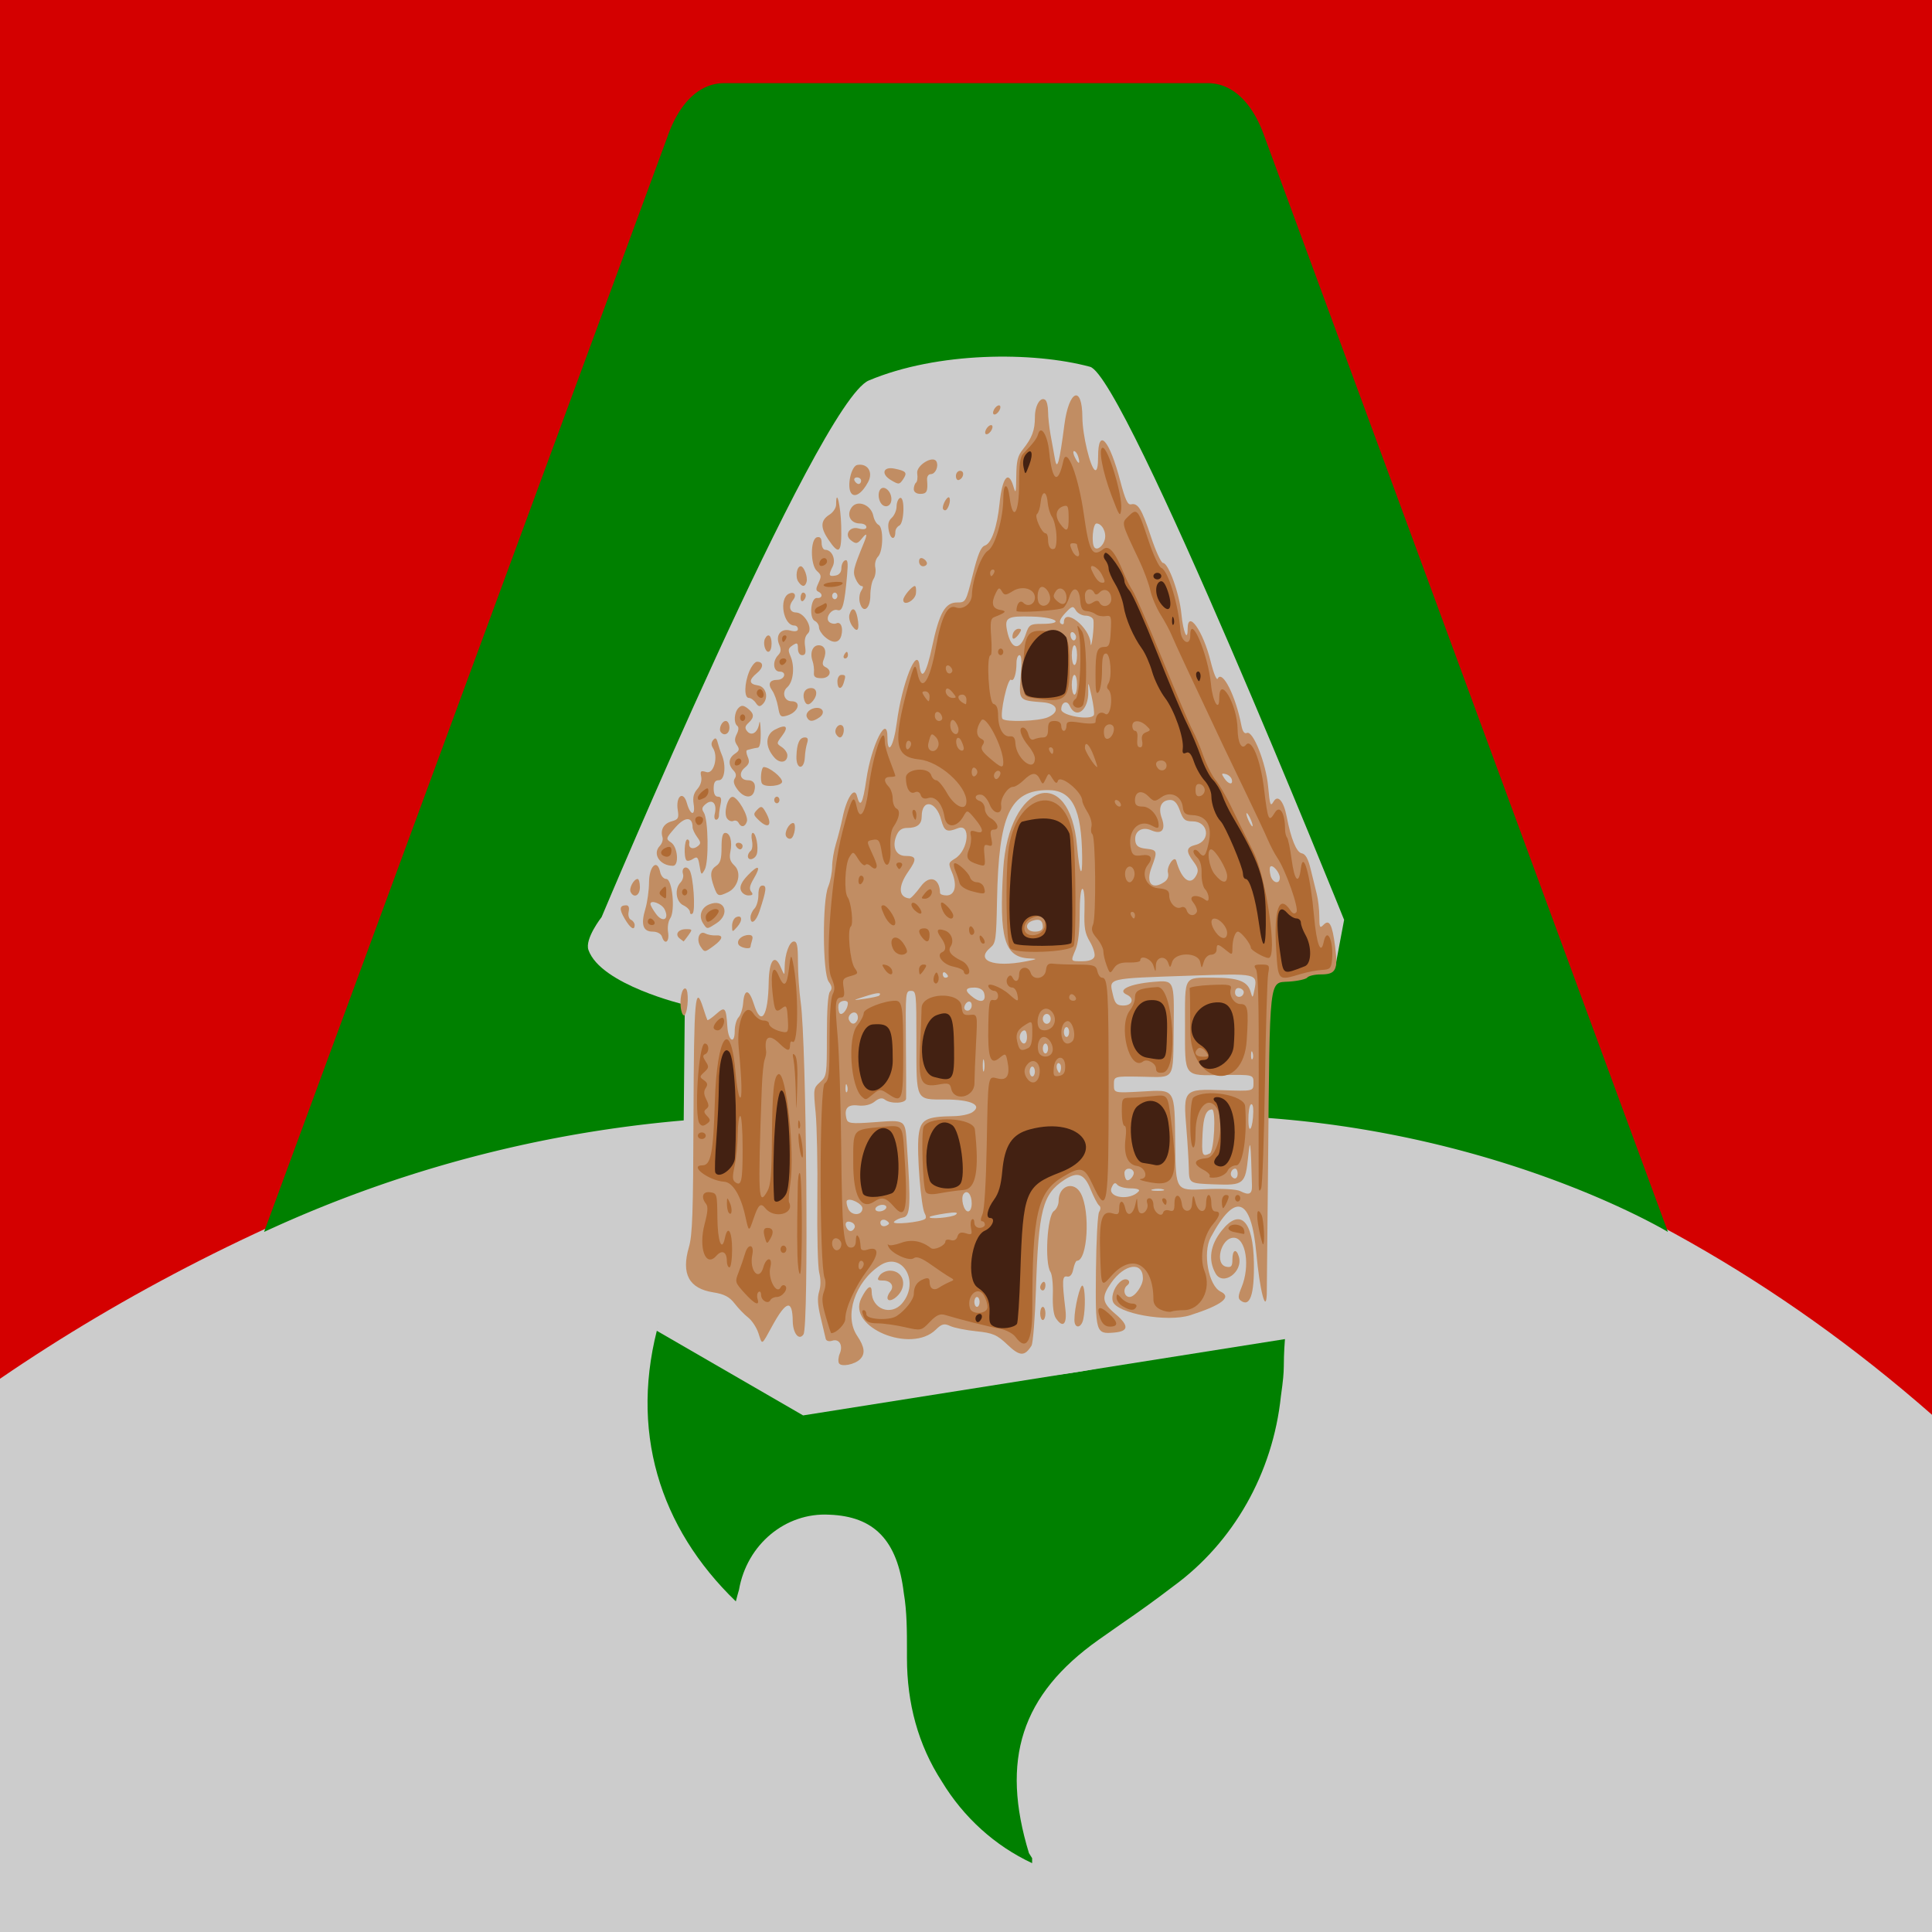 <?xml version="1.0" encoding="UTF-8" standalone="no"?>
<!-- Created with Inkscape (http://www.inkscape.org/) -->

<svg
   width="1080"
   height="1080"
   viewBox="0 0 1080 1080"
   version="1.1"
   id="svg1"
   xml:space="preserve"
   xmlns="http://www.w3.org/2000/svg"
   xmlns:svg="http://www.w3.org/2000/svg"><defs
     id="defs1" /><g
     id="layer1"><rect
       style="fill:#d40000;stroke-width:5;stroke-miterlimit:2.2;paint-order:fill markers stroke"
       id="rect3"
       width="1080"
       height="1080"
       x="0"
       y="0" /><path
       style="fill:#cccccc;fill-opacity:1;stroke:none;stroke-width:0.235;stroke-miterlimit:2.2;stroke-dasharray:none;stroke-opacity:1;paint-order:fill markers stroke"
       d="M 0,770.738 C 277.002,581.039 732.711,485.974 1080,790.878 V 1080 H 0 Z"
       id="path118" /><path
       d="m 368.789,737.891 c -17.714,61.515 0.04,116.285 42.554,157.295 0.547,-2.187 1.138,-4.363 1.771,-6.524 4.418,-25.347 26.031,-43.302 50.485,-41.942 24.8,0.932 38.085,13.981 41.628,43.806 1.771,10.252 1.771,21.437 1.771,32.621 v 3.728 c 0,25.165 6.2,48.466 19.486,68.971 12.188,20.123 29.75,36.01 50.485,45.67 v -2.796 l -1.771,-2.796 c -15.943,-52.194 -4.429,-88.544 38.971,-119.301 l 13.286,-9.32 c 9.619,-6.569 19.07,-13.407 28.343,-20.505 33.749,-24.57 55.719,-63.329 60.228,-106.253 2.657,-18.641 0.886,-13.953 2.334,-32.976 l -14.734,-17.354 -14.171,9.32 c -62.03,29.92 -131.389,38.717 -198.398,25.165 -44.285,-6.524 -91.268,12.336 -122.267,-26.809 z"
       id="path3"
       style="fill:#008000;fill-opacity:1;stroke-width:9.086" /><path
       d="M 413.242,624.35 A 699.964,699.964 0 0 0 147.61,688.661 L 373.164,76.309 c 6.524,-18.641 17.709,-29.825 31.689,-29.825 h 270.292 c 13.981,0 25.165,11.185 31.689,29.825 L 932.39,688.661 c 0,0 -108.117,-65.243 -265.632,-65.243 L 567.961,316.776 c -3.728,-15.845 -14.913,-26.097 -27.029,-26.097 -12.117,0 -23.301,10.252 -27.029,25.165 z"
       id="path1"
       style="fill:#008000;stroke-width:9.32" /><g
       id="g114"
       transform="matrix(4.6,0,0,5.75,-1031.117,-3247.89)"
       style="display:inline"><path
         style="display:inline;fill:#cccccc;fill-opacity:1;stroke:none;stroke-width:0.235;stroke-miterlimit:2.2;stroke-dasharray:none;stroke-opacity:1;paint-order:fill markers stroke"
         d="m 255.467,653.201 c 0,0 151.129,-287.891 186.629,-299.83 47.982,-16.136 114.649,-16.23 154.504,-7.649 24.614,5.3 177.45,309.009 177.45,309.009 l -6.119,26.006 -47.422,9.178 -1.53,177.45 15.297,21.416 -338.074,42.833 -102.493,-47.422 18.357,-55.071 1.53,-126.969 c 0,0 -58.781,-11.111 -67.309,-30.595 -2.722,-6.22 9.178,-18.357 9.178,-18.357 z"
         id="path117"
         transform="matrix(0.174,0,0,0.174,252.812,540.353)" /><path
         style="display:inline;fill:#c18d63"
         d="m 326.105,697.381 c -0.117,-0.19 -0.073,-0.608 0.099,-0.929 0.431,-0.804 -0.059,-1.483 -0.91,-1.26 -0.398,0.104 -0.737,0.021 -0.797,-0.194 -0.057,-0.206 -0.332,-1.134 -0.61,-2.061 -0.371,-1.236 -0.421,-1.91 -0.187,-2.526 0.209,-0.549 0.212,-1.185 0.009,-1.834 -0.171,-0.547 -0.273,-3.73 -0.228,-7.074 0.045,-3.344 -0.048,-7.153 -0.205,-8.465 -0.282,-2.343 -0.273,-2.396 0.539,-2.987 0.81,-0.59 0.826,-0.677 0.826,-4.511 0,-2.57 0.129,-4.038 0.376,-4.286 0.289,-0.289 0.251,-0.515 -0.16,-0.969 -0.737,-0.815 -0.782,-7.839 -0.058,-9.226 0.263,-0.504 0.479,-1.382 0.48,-1.95 10e-4,-0.568 0.211,-1.576 0.466,-2.24 0.255,-0.664 0.617,-1.805 0.804,-2.536 0.493,-1.926 1.444,-3.063 1.752,-2.094 0.388,1.223 0.705,0.773 1.137,-1.617 0.598,-3.31 2.563,-6.452 2.563,-4.099 0,1.858 0.753,0.915 1.136,-1.421 0.628,-3.833 2.47,-7.531 2.762,-5.545 0.225,1.53 0.829,0.815 1.519,-1.798 0.879,-3.326 1.589,-4.337 3.048,-4.337 1.048,0 1.068,-0.028 1.895,-2.682 0.629,-2.018 0.996,-2.724 1.482,-2.851 0.796,-0.208 1.49,-1.802 1.782,-4.093 0.324,-2.546 1.085,-3.293 1.684,-1.654 0.282,0.772 0.325,0.653 0.347,-0.975 0.021,-1.527 0.165,-1.994 0.818,-2.647 1.106,-1.106 1.447,-1.842 1.447,-3.118 0,-1.137 0.679,-2.032 1.266,-1.669 0.184,0.114 0.334,0.628 0.334,1.143 0,0.515 0.142,1.551 0.315,2.301 0.173,0.751 0.41,1.797 0.527,2.325 0.255,1.157 0.548,0.295 1.14,-3.36 0.55,-3.393 2.168,-3.917 2.187,-0.709 0.01,1.714 0.977,4.931 1.538,5.118 0.247,0.083 0.373,-0.363 0.373,-1.323 0,-2.868 1.37,-1.644 2.702,2.413 0.583,1.776 0.896,2.317 1.297,2.242 0.846,-0.159 1.305,0.438 2.425,3.15 0.579,1.402 1.24,2.549 1.469,2.549 0.655,0 1.995,2.978 2.227,4.948 0.204,1.732 0.76,2.809 0.76,1.471 0,-1.952 1.887,0.186 2.806,3.179 0.344,1.119 0.72,1.853 0.846,1.649 0.559,-0.905 2.188,1.665 2.878,4.542 0.143,0.598 0.371,0.851 0.664,0.738 0.744,-0.285 2.331,2.923 2.594,5.243 0.203,1.795 0.274,1.948 0.661,1.42 0.511,-0.699 1.22,-0.049 1.581,1.45 0.524,2.175 1.193,3.489 1.824,3.583 0.47,0.07 0.783,0.51 1.093,1.537 0.239,0.792 0.574,1.882 0.745,2.423 0.171,0.54 0.311,1.53 0.311,2.199 0,1.06 0.064,1.164 0.494,0.807 0.718,-0.596 1.074,-0.073 1.426,2.091 0.373,2.29 0.098,2.72 -1.735,2.72 -0.735,0 -1.474,0.136 -1.641,0.303 -0.167,0.167 -1.193,0.347 -2.28,0.4 -2.394,0.117 -2.28,-0.695 -2.492,17.697 -0.079,6.864 -0.15,12.588 -0.158,12.72 -0.11,1.918 -0.865,-0.467 -1.267,-3.998 -0.622,-5.473 -2.563,-6.018 -5.545,-1.557 -1.001,1.498 -0.263,4.71 1.213,5.276 1.39,0.533 0.15,1.302 -3.695,2.291 -2.79,0.718 -8.963,-0.164 -9.416,-1.345 -0.234,-0.609 0.298,-1.601 1.084,-2.021 0.64,-0.343 1.258,0.099 0.657,0.47 -0.56,0.346 -0.355,1.123 0.297,1.123 0.631,0 1.618,-1.103 1.618,-1.808 0,-1.679 -2.216,-1.433 -3.849,0.428 -1.22,1.39 -1.135,1.916 0.491,3.02 1.683,1.143 1.652,1.694 -0.105,1.82 -2.275,0.164 -2.317,0.051 -2.244,-5.984 0.036,-2.949 0.207,-5.505 0.385,-5.74 0.216,-0.286 0.211,-0.495 -0.016,-0.64 -0.185,-0.119 -0.647,-0.828 -1.026,-1.576 -0.763,-1.505 -1.582,-1.74 -3.172,-0.909 -2.653,1.386 -3.143,2.9 -3.465,10.697 -0.114,2.757 -0.355,5.2 -0.537,5.429 -0.841,1.063 -1.426,1.044 -2.92,-0.096 -1.265,-0.965 -1.777,-1.142 -3.783,-1.305 -1.276,-0.104 -2.71,-0.336 -3.187,-0.516 -0.715,-0.27 -1.02,-0.207 -1.74,0.359 -3.006,2.365 -10.795,-0.233 -9.07,-3.025 0.712,-1.151 1.277,-1.448 1.277,-0.671 0,1.683 2.348,2.407 3.697,1.14 2.215,-2.081 0.025,-5.105 -2.673,-3.692 -3.067,1.607 -4.412,4.914 -2.784,6.849 0.897,1.066 1.006,1.729 0.37,2.257 -0.647,0.537 -2.339,0.799 -2.585,0.4 z m 17.096,-5.959 c 0,-0.264 -0.144,-0.48 -0.32,-0.48 -0.176,0 -0.32,0.216 -0.32,0.48 0,0.264 0.144,0.48 0.32,0.48 0.176,0 0.32,-0.216 0.32,-0.48 z m -15.199,-7.202 c 0.11,-0.177 -0.032,-0.411 -0.315,-0.52 -0.613,-0.235 -0.954,0.024 -0.66,0.5 0.266,0.43 0.715,0.439 0.975,0.019 z m 3.961,-0.661 c -0.485,-0.3 -1.009,-0.057 -0.757,0.352 0.097,0.156 0.399,0.198 0.672,0.093 0.388,-0.149 0.407,-0.246 0.085,-0.445 z m 4.613,-0.205 c 0.141,-0.082 0.124,-0.316 -0.037,-0.52 -0.456,-0.578 -0.992,-5.968 -0.753,-7.566 0.239,-1.598 0.844,-1.865 4.316,-1.907 0.848,-0.01 1.846,-0.181 2.218,-0.381 1.284,-0.687 -0.173,-1.238 -3.276,-1.238 -3.65,0 -3.523,0.204 -3.523,-5.664 0,-4.744 -0.021,-4.896 -0.665,-4.896 -0.648,0 -0.664,0.133 -0.612,5.04 0.029,2.772 0.041,5.22 0.025,5.44 -0.033,0.471 -1.881,0.534 -2.585,0.089 -0.323,-0.204 -0.721,-0.141 -1.235,0.195 -0.466,0.305 -1.236,0.451 -1.997,0.379 -1.298,-0.124 -1.745,0.286 -1.423,1.303 0.141,0.444 0.592,0.489 3.287,0.328 3.97,-0.237 3.831,-0.313 4.047,2.209 0.499,5.81 0.428,6.928 -0.443,7.044 -0.44,0.059 -0.944,0.251 -1.12,0.427 -0.314,0.314 3.201,0.051 3.776,-0.283 z m 3.744,-0.424 c 0.335,-0.225 -0.053,-0.259 -1.28,-0.112 -0.968,0.116 -1.82,0.263 -1.893,0.328 -0.323,0.282 2.743,0.074 3.173,-0.216 z m -11.36,-0.605 c 0,-0.453 -1.564,-1.072 -1.888,-0.748 -0.093,0.093 -0.02,0.447 0.161,0.786 0.38,0.711 1.727,0.681 1.727,-0.038 z m 2.88,-0.023 c 0.109,-0.176 -0.09,-0.32 -0.442,-0.32 -0.352,0 -0.729,0.144 -0.838,0.32 -0.109,0.176 0.09,0.32 0.442,0.32 0.352,0 0.729,-0.144 0.838,-0.32 z m 10.4,-0.461 c 0,-0.86 -0.536,-1.37 -0.977,-0.929 -0.402,0.402 0.007,1.711 0.535,1.711 0.256,0 0.443,-0.329 0.443,-0.781 z m 20.304,-1.18 c 0.177,-0.162 -0.23,-0.279 -0.976,-0.279 -0.704,0 -1.439,-0.159 -1.634,-0.354 -0.259,-0.259 -0.445,-0.184 -0.693,0.278 -0.536,1.001 2.269,1.303 3.303,0.355 z M 376.298,680.115 c -0.143,-4.323 -0.212,-4.761 -0.456,-2.858 -0.35,2.732 -0.516,2.842 -4.119,2.735 -3.061,-0.091 -3.061,-0.091 -3.098,-1.531 -0.02,-0.792 -0.152,-2.53 -0.292,-3.862 -0.405,-3.827 -0.328,-3.894 4.334,-3.764 3.815,0.106 3.815,0.106 3.815,-0.703 -4.4e-4,-0.81 -4.4e-4,-0.81 -3.76,-0.77 -4.808,0.051 -4.56,0.313 -4.56,-4.825 0,-4.926 -0.221,-4.635 3.525,-4.635 2.912,0 4.067,0.348 4.433,1.337 0.254,0.686 0.267,0.682 0.481,-0.17 0.395,-1.573 0.312,-1.588 -7.605,-1.371 -10.505,0.288 -10.07,0.204 -9.595,1.863 0.243,0.849 0.459,1.033 1.221,1.045 1.146,0.019 1.453,-0.689 0.458,-1.057 -1.223,-0.452 0.33,-1.044 3.269,-1.245 2.506,-0.172 2.506,-0.172 2.437,4.329 -0.083,5.38 0.256,4.953 -3.887,4.893 -3.377,-0.049 -3.377,-0.049 -3.377,0.77 0,0.82 0,0.82 3.337,0.672 4.209,-0.186 4.027,-0.415 4.114,5.172 0.069,4.466 0.069,4.466 3.589,4.323 2.037,-0.083 3.857,-0.004 4.32,0.186 1.069,0.44 1.445,0.299 1.417,-0.534 z m -10.773,0.367 c -0.306,-0.08 -0.882,-0.083 -1.28,-0.006 -0.398,0.076 -0.148,0.142 0.556,0.146 0.704,0.004 1.03,-0.059 0.724,-0.139 z m -3.626,-1.736 c -0.273,-0.441 -1.098,-0.334 -1.098,0.143 0,0.235 0.095,0.521 0.211,0.637 0.289,0.289 1.105,-0.428 0.887,-0.78 z m 12.662,0.196 c 0,-0.264 -0.136,-0.48 -0.301,-0.48 -0.404,0 -0.693,0.5 -0.437,0.755 0.36,0.36 0.738,0.219 0.738,-0.275 z m -3.386,-1.954 c 0.529,-0.203 0.783,-4.291 0.266,-4.281 -0.711,0.015 -1.045,0.696 -1.144,2.332 -0.129,2.147 -0.057,2.307 0.877,1.949 z m 5.284,-4.065 c 0.013,-0.522 -0.112,-0.816 -0.298,-0.701 -0.176,0.109 -0.31,0.801 -0.297,1.539 0.026,1.53 0.554,0.785 0.595,-0.838 z m -49.359,-2.521 c -0.102,-0.255 -0.178,-0.179 -0.193,0.193 -0.014,0.337 0.062,0.526 0.168,0.42 0.106,-0.106 0.118,-0.382 0.025,-0.613 z m 22.821,-1.38 c 0,-0.264 -0.144,-0.48 -0.32,-0.48 -0.176,0 -0.32,0.216 -0.32,0.48 0,0.264 0.144,0.48 0.32,0.48 0.176,0 0.32,-0.216 0.32,-0.48 z m -6.178,-1.034 c -0.081,-0.311 -0.153,-0.134 -0.159,0.394 -0.007,0.528 0.06,0.783 0.148,0.566 0.088,-0.217 0.093,-0.649 0.012,-0.96 z m 9.252,0.321 c -0.325,-0.325 -0.594,0.164 -0.327,0.596 0.202,0.326 0.277,0.326 0.385,10e-4 0.074,-0.222 0.048,-0.491 -0.059,-0.598 z m 23.385,-1.107 c -0.102,-0.255 -0.178,-0.179 -0.193,0.193 -0.014,0.337 0.062,0.526 0.168,0.42 0.106,-0.106 0.118,-0.382 0.025,-0.613 z m -24.859,-0.42 c 0,-0.264 -0.144,-0.48 -0.32,-0.48 -0.176,0 -0.32,0.216 -0.32,0.48 0,0.264 0.144,0.48 0.32,0.48 0.176,0 0.32,-0.216 0.32,-0.48 z m -2.56,-1.12 c 0,-0.352 -0.136,-0.64 -0.301,-0.64 -0.43,0 -0.732,0.582 -0.499,0.96 0.334,0.541 0.8,0.355 0.8,-0.32 z m 5.12,-0.48 c 0,-0.264 -0.144,-0.48 -0.32,-0.48 -0.176,0 -0.32,0.216 -0.32,0.48 0,0.264 0.144,0.48 0.32,0.48 0.176,0 0.32,-0.216 0.32,-0.48 z m -25.743,-1.148 c 0.118,-0.191 0.089,-0.473 -0.064,-0.627 -0.378,-0.378 -1.211,0.172 -0.936,0.619 0.28,0.452 0.723,0.456 0.999,0.008 z m 23.503,-0.132 c 0,-0.264 -0.216,-0.48 -0.48,-0.48 -0.264,0 -0.48,0.216 -0.48,0.48 0,0.264 0.216,0.48 0.48,0.48 0.264,0 0.48,-0.216 0.48,-0.48 z m -24.65,-1.52 c 0.014,-0.34 -0.876,-0.299 -1.092,0.051 -0.099,0.16 -0.09,0.524 0.019,0.809 0.199,0.518 1.043,-0.159 1.073,-0.861 z m 15.05,0.213 c 0,-0.565 -0.689,-0.467 -0.887,0.127 -0.07,0.209 0.101,0.38 0.38,0.38 0.279,0 0.507,-0.228 0.507,-0.507 z m 1.493,-1.232 c -0.116,-0.303 -0.577,-0.502 -1.162,-0.502 -1.204,0 -1.233,0.326 -0.089,0.993 0.951,0.554 1.561,0.315 1.252,-0.491 z m -12.719,0.269 c 0.334,-0.326 -0.259,-0.297 -1.733,0.084 -1.6,0.413 -1.6,0.413 0,0.23 0.88,-0.101 1.66,-0.242 1.733,-0.313 z m 44.284,-0.286 c 0.035,-0.174 -0.189,-0.364 -0.497,-0.423 -0.35,-0.068 -0.56,0.089 -0.56,0.419 0,0.557 0.946,0.561 1.057,0.004 z m -35.937,-1.585 c 0,-0.078 -0.144,-0.23 -0.32,-0.339 -0.176,-0.109 -0.32,-0.045 -0.32,0.141 0,0.186 0.144,0.339 0.32,0.339 0.176,0 0.32,-0.064 0.32,-0.141 z m 9.44,-1.444 c 1.462,-0.228 1.498,-0.253 0.421,-0.292 -3.003,-0.109 -3.677,-1.965 -3.152,-8.683 0.661,-8.459 8.086,-10.299 8.973,-2.223 0.295,2.683 0.646,3.294 0.619,1.076 -0.057,-4.72 -1.206,-6.533 -4.139,-6.533 -4.627,0 -6.006,2.379 -6.206,10.702 -0.092,3.826 -0.152,4.177 -0.787,4.599 -1.906,1.266 0.315,1.97 4.272,1.354 z m 8.356,-0.473 c 0.097,-0.252 -0.153,-0.903 -0.556,-1.447 -0.611,-0.826 -0.719,-1.331 -0.655,-3.062 0.047,-1.264 -0.053,-2.073 -0.254,-2.073 -0.199,0 -0.332,0.986 -0.333,2.48 -10e-4,1.574 -0.177,2.815 -0.48,3.397 -0.631,1.211 -0.664,1.163 0.812,1.163 0.824,0 1.354,-0.165 1.466,-0.458 z m -6.276,-2.883 c 0,-0.628 -0.395,-0.823 -1.224,-0.606 -1.061,0.278 -0.866,1.067 0.264,1.067 0.623,0 0.96,-0.162 0.96,-0.461 z m -14.826,-3.939 c 1.057,-1.153 2.296,-0.814 2.339,0.64 0.004,0.132 0.357,0.24 0.786,0.24 1.021,0 1.319,-0.968 0.679,-2.207 -0.482,-0.932 -0.472,-0.97 0.354,-1.376 1.654,-0.812 1.958,-3.464 0.338,-2.947 -1.336,0.426 -1.65,0.299 -2.02,-0.819 -0.613,-1.853 -2.37,-2.083 -2.37,-0.31 0,0.746 -0.557,1.097 -1.747,1.098 -0.682,8.8e-4 -1.057,0.219 -1.339,0.781 -0.538,1.069 -0.033,1.94 1.124,1.94 1.336,0 1.407,0.299 0.355,1.497 -1.288,1.467 -1.239,2.513 0.124,2.638 0.152,0.014 0.772,-0.515 1.377,-1.175 z m 29.582,-0.419 c 0.413,-0.221 0.571,-0.541 0.452,-0.915 -0.191,-0.603 0.802,-1.731 1.009,-1.146 0.661,1.872 1.757,2.485 2.457,1.374 0.27,-0.428 0.191,-0.709 -0.365,-1.301 -0.954,-1.015 -0.893,-1.397 0.258,-1.627 1.887,-0.377 1.581,-2.286 -0.366,-2.286 -0.913,0 -1.153,-0.162 -1.539,-1.04 -0.316,-0.719 -0.675,-1.04 -1.161,-1.04 -1.083,0 -1.519,0.716 -1.056,1.733 0.535,1.174 0.019,1.664 -1.276,1.213 -1.157,-0.403 -2.103,0.126 -1.922,1.076 0.087,0.457 0.43,0.645 1.315,0.718 1.361,0.113 1.407,0.24 0.649,1.829 -0.723,1.516 0.043,2.216 1.545,1.412 z m 14.044,-0.421 c 0,-0.513 -0.89,-1.336 -1.157,-1.069 -0.1,0.1 -0.087,0.48 0.029,0.846 0.234,0.738 1.128,0.915 1.128,0.223 z m -3.52,-5.639 c -0.188,-0.352 -0.415,-0.64 -0.503,-0.64 -0.088,0 -0.006,0.288 0.183,0.64 0.188,0.352 0.415,0.64 0.503,0.64 0.088,0 0.006,-0.288 -0.183,-0.64 z m -2.32,-3.92 c -0.073,-0.22 -0.405,-0.453 -0.736,-0.517 -0.522,-0.101 -0.545,-0.047 -0.174,0.4 0.508,0.612 1.101,0.688 0.911,0.117 z m -22.352,-6.037 c 1.535,-0.535 1.195,-1.348 -0.61,-1.46 -2.935,-0.182 -2.922,-0.17 -2.683,-2.511 0.15,-1.46 0.105,-2.072 -0.152,-2.072 -0.2,0 -0.364,0.348 -0.364,0.774 0,1.019 -0.321,1.823 -0.648,1.621 -0.411,-0.254 -1.43,3.42 -1.053,3.797 0.344,0.344 4.411,0.233 5.509,-0.149 z m 5.595,-0.223 c 0.088,-0.143 -0.038,-0.971 -0.28,-1.84 -0.405,-1.451 -0.438,-1.487 -0.401,-0.447 0.065,1.824 -1.486,2.772 -2.264,1.383 -0.324,-0.579 -1.018,-0.332 -1.018,0.363 0,0.611 3.615,1.105 3.963,0.542 z m -2.043,-2.94 c 0,-0.528 -0.144,-0.96 -0.32,-0.96 -0.176,0 -0.32,0.432 -0.32,0.96 0,0.528 0.144,0.96 0.32,0.96 0.176,0 0.32,-0.432 0.32,-0.96 z m 0,-2.88 c 0,-0.528 -0.144,-0.96 -0.32,-0.96 -0.176,0 -0.32,0.432 -0.32,0.96 0,0.528 0.144,0.96 0.32,0.96 0.176,0 0.32,-0.432 0.32,-0.96 z m -6.234,-2.038 c 0.389,-0.922 0.544,-1.002 1.938,-1.002 2.858,0 1.835,-0.642 -1.131,-0.71 -3.036,-0.07 -3.397,0.088 -3.082,1.346 0.474,1.889 1.559,2.064 2.275,0.366 z m -1.562,-0.042 c 0.101,-0.264 0.402,-0.48 0.669,-0.48 0.395,0 0.411,0.089 0.087,0.48 -0.219,0.264 -0.52,0.48 -0.669,0.48 -0.149,0 -0.188,-0.216 -0.087,-0.48 z m 9.774,-1.36 c -0.07,-0.22 -0.491,-0.4 -0.937,-0.4 -0.446,0 -0.98,-0.232 -1.187,-0.515 -0.339,-0.463 -0.469,-0.436 -1.288,0.269 -0.613,0.528 -0.789,0.859 -0.539,1.014 0.205,0.127 0.373,0.078 0.373,-0.109 0,-1.495 3.141,0.464 3.245,2.024 0.025,0.372 0.139,0.101 0.252,-0.603 0.114,-0.704 0.15,-1.46 0.08,-1.68 z m -2.152,1.498 c -0.301,-0.487 -0.782,-0.338 -0.583,0.18 0.101,0.263 0.315,0.397 0.475,0.298 0.16,-0.099 0.209,-0.314 0.108,-0.478 z m 3.548,-9.303 c 0.222,-0.698 -0.337,-1.555 -1.013,-1.555 -0.443,0 -0.649,1.925 -0.25,2.325 0.328,0.328 1.055,-0.115 1.263,-0.77 z m -3.241,-8.069 c -0.111,-0.289 -0.332,-0.526 -0.49,-0.526 -0.159,0 -0.113,0.281 0.102,0.625 0.453,0.725 0.682,0.666 0.388,-0.1 z m -38.864,85.209 c -0.224,-0.542 -0.782,-1.217 -1.239,-1.5 -0.457,-0.284 -1.201,-0.901 -1.653,-1.371 -0.611,-0.636 -1.272,-0.912 -2.575,-1.074 -2.962,-0.37 -3.922,-1.787 -2.973,-4.389 0.428,-1.173 0.519,-3.243 0.56,-12.734 0.05,-11.53 0.21,-12.955 1.181,-10.519 0.23,0.579 0.458,1.104 0.505,1.167 0.048,0.063 0.527,-0.199 1.066,-0.583 1.083,-0.771 1.204,-0.661 1.365,1.243 0.117,1.388 0.892,1.745 0.892,0.41 0,-0.521 0.208,-1.12 0.462,-1.331 0.254,-0.211 0.506,-0.829 0.56,-1.375 0.144,-1.452 0.72,-1.408 1.313,0.101 0.871,2.216 1.729,1.191 1.794,-2.143 0.041,-2.107 0.723,-2.819 1.438,-1.501 0.489,0.901 0.489,0.901 0.501,0.042 0.019,-1.275 0.57,-2.501 1.125,-2.501 0.385,0 0.488,0.422 0.49,2 0.001,1.1 0.153,2.864 0.338,3.92 0.699,4 0.988,31.49 0.338,32.274 -0.539,0.65 -1.29,-0.09 -1.308,-1.287 -0.031,-2.132 -0.784,-2.008 -2.442,0.4 -1.408,2.045 -1.233,1.969 -1.738,0.749 z m 38.41,-1.274 c 0,-1.157 0.704,-3.5 0.997,-3.319 0.322,0.199 0.371,2.176 0.081,3.257 -0.242,0.902 -1.078,0.95 -1.078,0.062 z m -2.268,-0.176 c -0.266,-0.32 -0.399,-1.179 -0.353,-2.279 0.041,-0.971 -0.087,-1.96 -0.284,-2.197 -0.732,-0.882 -0.41,-5.486 0.414,-5.927 0.314,-0.168 0.571,-0.609 0.571,-0.979 0,-1.505 1.868,-1.999 2.709,-0.716 1.158,1.767 0.804,6.531 -0.485,6.531 -0.129,0 -0.327,0.365 -0.439,0.812 -0.134,0.534 -0.392,0.781 -0.755,0.72 -0.591,-0.099 -0.623,0.395 -0.206,3.188 0.221,1.48 -0.322,1.871 -1.173,0.846 z m -1.892,-0.446 c 0,-0.352 0.144,-0.64 0.32,-0.64 0.176,0 0.32,0.288 0.32,0.64 0,0.352 -0.144,0.64 -0.32,0.64 -0.176,0 -0.32,-0.288 -0.32,-0.64 z m 24.341,-1.267 c -0.314,-0.194 -0.286,-0.471 0.129,-1.274 1.072,-2.074 0.529,-4.819 -0.954,-4.819 -1.563,0 -2.37,2.609 -0.873,2.822 0.583,0.083 0.717,-0.051 0.717,-0.72 0,-0.932 0.466,-1.098 0.78,-0.278 0.567,1.479 -1.929,2.928 -2.829,1.643 -0.92,-1.314 -0.659,-2.754 0.755,-4.169 2.245,-2.245 3.831,-0.97 3.906,3.142 0.058,3.147 -0.485,4.361 -1.632,3.652 z m -42.901,-0.269 c 0,-0.141 0.16,-0.416 0.356,-0.612 0.514,-0.514 0.058,-1.052 -0.894,-1.052 -0.693,0 -0.758,-0.075 -0.422,-0.48 0.219,-0.264 0.784,-0.48 1.255,-0.48 1.562,0 2.155,1.341 1.04,2.35 -0.617,0.558 -1.335,0.706 -1.335,0.274 z m 18.56,-1.005 c 0,-0.166 0.144,-0.39 0.32,-0.499 0.176,-0.109 0.32,0.027 0.32,0.301 0,0.274 -0.144,0.499 -0.32,0.499 -0.176,0 -0.32,-0.136 -0.32,-0.301 z m -43.626,-26.948 c -0.251,-0.96 0.085,-2.252 0.544,-2.093 0.392,0.136 0.313,2.132 -0.101,2.563 -0.138,0.144 -0.337,-0.068 -0.442,-0.47 z m 2.349,-6.187 c -0.553,-0.667 -0.154,-1.577 0.559,-1.274 0.307,0.13 0.881,0.219 1.277,0.197 0.987,-0.054 0.903,0.347 -0.209,1.004 -1.128,0.666 -1.135,0.666 -1.627,0.073 z m 4.614,-0.2 c -0.259,-0.42 0.414,-0.912 1.256,-0.919 0.411,-0.003 0.534,0.151 0.4,0.501 -0.107,0.278 -0.194,0.566 -0.194,0.64 0,0.299 -1.258,0.108 -1.462,-0.222 z m -9.302,-0.764 c -0.106,-0.275 -0.583,-0.48 -1.12,-0.48 -1.186,0 -1.467,-0.69 -0.898,-2.2 0.24,-0.638 0.443,-1.805 0.45,-2.594 0.014,-1.595 1.005,-2.323 1.353,-0.994 0.096,0.367 0.428,0.668 0.737,0.668 0.741,0 1.125,3.098 0.477,3.84 -0.24,0.275 -0.347,0.856 -0.249,1.36 0.182,0.939 -0.419,1.259 -0.748,0.4 z m 0.324,-2.649 c -0.348,-0.554 -1.72,-0.965 -1.72,-0.514 0,0.133 0.315,0.577 0.7,0.987 0.814,0.866 1.624,0.491 1.02,-0.472 z m 1.839,2.84 c -0.628,-0.398 -0.196,-0.911 0.769,-0.911 0.781,0 0.794,0.028 0.276,0.6 -0.299,0.33 -0.557,0.598 -0.573,0.595 -0.017,-0.003 -0.229,-0.131 -0.471,-0.284 z m 6.361,-1.227 c 0,-0.36 0.211,-0.736 0.47,-0.836 0.75,-0.288 0.853,0.294 0.163,0.919 -0.61,0.552 -0.632,0.549 -0.632,-0.083 z m -13.043,-0.688 c -0.698,-0.944 -0.649,-1.316 0.173,-1.316 0.301,0 0.407,0.217 0.302,0.619 -0.094,0.358 0.026,0.691 0.283,0.79 0.245,0.094 0.445,0.319 0.445,0.501 0,0.597 -0.508,0.346 -1.203,-0.594 z m 9.535,0.459 c -0.589,-0.709 -0.272,-1.529 0.718,-1.859 1.878,-0.626 2.63,0.933 0.885,1.835 -1.153,0.596 -1.128,0.596 -1.603,0.024 z m 5.747,-0.616 c 0,-0.242 0.216,-0.62 0.48,-0.839 0.264,-0.219 0.48,-0.813 0.48,-1.319 0,-0.623 0.162,-0.921 0.502,-0.921 0.536,0 0.472,0.438 -0.364,2.48 -0.429,1.049 -1.098,1.414 -1.098,0.599 z m -7.36,-0.508 c 0,-0.191 -0.36,-0.484 -0.8,-0.651 -0.909,-0.346 -1.1,-1.593 -0.339,-2.224 0.254,-0.21 0.388,-0.573 0.298,-0.807 -0.227,-0.593 0.375,-0.89 0.79,-0.39 0.464,0.559 0.759,3.981 0.364,4.225 -0.172,0.106 -0.313,0.037 -0.313,-0.153 z m -7.209,-1.945 c -0.222,-0.359 0.385,-1.266 0.848,-1.266 0.154,0 0.281,0.36 0.281,0.8 0,0.812 -0.729,1.113 -1.129,0.466 z m 10.14,-0.481 c -0.529,-1.162 -0.463,-1.674 0.269,-2.065 0.493,-0.264 0.64,-0.67 0.64,-1.771 0,-1.008 0.131,-1.429 0.446,-1.429 0.597,0 0.88,0.825 0.628,1.83 -0.156,0.62 -0.035,0.947 0.497,1.349 0.899,0.678 0.463,2.112 -0.786,2.587 -1.168,0.444 -1.278,0.412 -1.694,-0.501 z m 3.243,0.28 c -0.141,-0.368 0.131,-0.816 0.87,-1.433 1.296,-1.082 1.641,-0.923 0.715,0.33 -0.503,0.68 -0.583,1.006 -0.313,1.276 0.27,0.27 0.18,0.362 -0.352,0.362 -0.393,0 -0.807,-0.241 -0.92,-0.535 z m -5.007,-2.348 c -0.169,-0.846 -0.282,-0.939 -0.8,-0.662 -0.332,0.178 -0.694,0.232 -0.805,0.121 -0.329,-0.329 -0.23,-2.015 0.118,-2.015 0.176,0 0.284,0.162 0.24,0.36 -0.109,0.491 0.458,0.654 1.027,0.294 0.403,-0.255 0.392,-0.378 -0.08,-0.9 -0.301,-0.333 -0.547,-0.756 -0.547,-0.94 0,-1.059 -0.927,-1.051 -2.094,0.018 -1.173,1.075 -1.184,1.105 -0.512,1.464 0.811,0.434 0.99,2.264 0.221,2.264 -1.58,0 -2.537,-1.155 -1.6,-1.932 0.272,-0.226 0.421,-0.603 0.33,-0.839 -0.282,-0.735 0.151,-1.341 1.11,-1.552 0.802,-0.176 0.898,-0.315 0.746,-1.077 -0.275,-1.375 0.666,-1.96 1.109,-0.69 0.426,1.222 1.059,1.286 0.818,0.083 -0.127,-0.636 10e-4,-1.049 0.453,-1.458 0.389,-0.352 0.567,-0.816 0.464,-1.209 -0.143,-0.546 -0.051,-0.609 0.635,-0.437 0.896,0.225 1.478,-1.492 0.794,-2.342 -0.232,-0.289 -0.224,-0.522 0.027,-0.774 0.267,-0.267 0.41,-0.201 0.554,0.254 0.107,0.337 0.327,0.864 0.49,1.169 0.562,1.053 0.364,2.484 -0.343,2.484 -0.469,0 -0.64,0.213 -0.64,0.8 0,0.523 0.179,0.8 0.517,0.8 0.38,0 0.466,0.191 0.324,0.72 -0.106,0.396 -0.195,0.9 -0.197,1.12 -0.002,0.22 -0.158,0.4 -0.346,0.4 -0.188,0 -0.263,-0.252 -0.167,-0.56 0.299,-0.961 -0.248,-1.492 -1.032,-1.003 -0.525,0.328 -0.588,0.511 -0.295,0.864 0.547,0.659 0.626,4.809 0.106,5.553 -0.399,0.57 -0.438,0.546 -0.623,-0.377 z m 5.873,-0.938 c 0,-0.166 0.156,-0.397 0.346,-0.515 0.19,-0.118 0.26,-0.558 0.154,-0.979 -0.106,-0.421 -0.061,-0.765 0.099,-0.765 0.392,0 0.729,1.423 0.486,2.055 -0.208,0.541 -1.085,0.706 -1.085,0.204 z m -1.44,-0.979 c -0.109,-0.176 0.027,-0.32 0.301,-0.32 0.274,0 0.499,0.144 0.499,0.32 0,0.176 -0.136,0.32 -0.301,0.32 -0.166,0 -0.39,-0.144 -0.499,-0.32 z m 6.082,-0.957 c -0.235,-0.381 0.369,-1.283 0.86,-1.283 0.425,0 0.18,1.363 -0.272,1.512 -0.204,0.067 -0.468,-0.036 -0.588,-0.229 z m -5.775,-1.305 c -0.116,-0.188 -0.402,-0.269 -0.635,-0.179 -0.233,0.089 -0.582,-0.027 -0.775,-0.259 -0.435,-0.524 0.094,-2.108 0.696,-2.082 0.616,0.027 1.936,1.852 1.729,2.39 -0.212,0.553 -0.714,0.617 -1.015,0.13 z m 2.469,-0.245 c -0.69,-0.531 -0.705,-0.606 -0.205,-1.021 0.47,-0.39 0.597,-0.369 0.985,0.161 0.943,1.289 0.464,1.816 -0.78,0.859 z m 1.865,-1.973 c 0,-0.176 0.144,-0.32 0.32,-0.32 0.176,0 0.32,0.144 0.32,0.32 0,0.176 -0.144,0.32 -0.32,0.32 -0.176,0 -0.32,-0.144 -0.32,-0.32 z m -4.462,-1.014 c -0.448,-0.481 -0.549,-0.812 -0.329,-1.078 0.218,-0.263 0.166,-0.509 -0.166,-0.785 -0.674,-0.559 -0.604,-1.197 0.177,-1.614 0.546,-0.292 0.591,-0.438 0.259,-0.837 -0.31,-0.373 -0.316,-0.621 -0.027,-1.083 0.237,-0.38 0.259,-0.67 0.061,-0.793 -0.463,-0.286 -0.38,-1.302 0.141,-1.735 0.351,-0.291 0.607,-0.283 1.12,0.038 0.812,0.507 0.838,0.863 0.105,1.405 -0.432,0.319 -0.473,0.502 -0.182,0.798 0.53,0.538 1.305,0.158 1.473,-0.721 0.078,-0.407 0.161,-0.056 0.185,0.78 0.029,1.009 -0.091,1.532 -0.356,1.557 -0.22,0.02 -0.544,0.07 -0.72,0.111 -0.176,0.041 -0.433,0.096 -0.571,0.123 -0.138,0.027 -0.105,0.321 0.073,0.654 0.258,0.481 0.183,0.7 -0.363,1.062 -0.774,0.514 -0.554,1.212 0.382,1.212 0.736,0 1.027,0.413 0.767,1.091 -0.277,0.721 -1.269,0.63 -2.029,-0.185 z m 2.998,-0.559 c -0.286,-0.279 -0.121,-1.627 0.199,-1.627 0.679,0 2.224,0.99 2.224,1.425 0,0.414 -2.033,0.583 -2.424,0.201 z m 4.164,-2.653 c 0.046,-1.273 0.37,-1.854 1.033,-1.854 0.346,0 0.426,0.169 0.265,0.56 -0.126,0.308 -0.25,0.918 -0.274,1.356 -0.072,1.286 -1.071,1.226 -1.024,-0.062 z m -2.651,0.13 c -1.178,-1.03 -1.167,-2.236 0.025,-2.736 1.372,-0.575 1.744,-0.322 0.879,0.599 -0.694,0.739 -0.694,0.739 -0.024,1.097 0.369,0.197 0.67,0.554 0.67,0.793 0,0.698 -0.876,0.837 -1.551,0.247 z m 7.453,-2.332 c -0.275,-0.444 0.334,-1.071 0.775,-0.798 0.367,0.227 0.132,1.146 -0.293,1.146 -0.147,0 -0.364,-0.157 -0.482,-0.348 z m -13.987,-0.163 c -0.311,-0.311 0.116,-1.089 0.599,-1.089 0.245,0 0.446,0.288 0.446,0.64 0,0.602 -0.623,0.87 -1.045,0.449 z m 10.463,-1.444 c -0.252,-0.408 0.407,-0.912 1.203,-0.919 0.822,-0.007 0.996,0.56 0.289,0.939 -0.804,0.431 -1.217,0.425 -1.492,-0.02 z m -3.508,-1.004 c -0.122,-0.572 -0.444,-1.293 -0.717,-1.602 -0.566,-0.641 -0.318,-1.038 0.648,-1.038 0.365,0 0.724,-0.18 0.798,-0.4 0.079,-0.235 -0.14,-0.4 -0.532,-0.4 -0.792,0 -0.913,-0.997 -0.193,-1.594 0.358,-0.297 0.392,-0.545 0.138,-1.02 -0.497,-0.928 0.198,-1.63 1.36,-1.375 0.561,0.123 0.909,0.067 0.909,-0.146 0,-0.19 -0.194,-0.345 -0.43,-0.345 -1.347,0 -1.911,-2.616 -0.666,-3.093 0.655,-0.251 0.984,0.134 0.515,0.603 -0.607,0.607 -0.438,1.21 0.341,1.221 1.043,0.015 2.124,1.551 1.442,2.05 -0.328,0.24 -0.442,0.663 -0.333,1.233 0.125,0.654 0.039,0.868 -0.351,0.868 -0.307,0 -0.517,-0.265 -0.517,-0.651 0,-0.553 -0.097,-0.6 -0.644,-0.307 -0.551,0.295 -0.589,0.446 -0.262,1.051 0.549,1.015 0.353,2.505 -0.399,3.032 -0.691,0.484 -0.354,1.355 0.525,1.355 1.261,0 0.836,1.071 -0.555,1.398 -0.765,0.18 -0.878,0.092 -1.076,-0.839 z m -2.706,-0.396 c -0.221,-0.266 -0.6,-0.484 -0.842,-0.484 -0.591,0 -0.566,-1.39 0.047,-2.576 0.269,-0.519 0.692,-0.944 0.941,-0.944 0.817,0 0.821,0.56 0.008,1.092 -1.037,0.68 -1.01,1.081 0.083,1.206 1.002,0.115 1.369,1.19 0.618,1.813 -0.353,0.293 -0.542,0.269 -0.855,-0.108 z m 5.878,-0.309 c -0.248,-0.647 0.121,-1.135 0.857,-1.135 0.697,0 0.82,0.633 0.237,1.216 -0.511,0.511 -0.878,0.484 -1.094,-0.081 z m 4.038,-1.775 c 0,-0.356 0.213,-0.64 0.48,-0.64 0.539,0 0.56,0.059 0.286,0.774 -0.274,0.715 -0.766,0.629 -0.766,-0.134 z m -2.851,-0.88 c 0.038,-0.308 -0.04,-0.812 -0.174,-1.12 -0.344,-0.791 0.015,-1.52 0.748,-1.52 0.749,0 1.018,0.591 0.62,1.365 -0.21,0.408 -0.153,0.617 0.203,0.754 0.892,0.342 0.559,1.081 -0.486,1.081 -0.747,0 -0.964,-0.133 -0.911,-0.56 z m 3.651,-1.68 c 0.109,-0.176 0.261,-0.32 0.339,-0.32 0.078,0 0.141,0.144 0.141,0.32 0,0.176 -0.152,0.32 -0.339,0.32 -0.186,0 -0.25,-0.144 -0.141,-0.32 z m -9.638,-0.785 c -0.098,-0.256 -0.085,-0.616 0.029,-0.8 0.373,-0.603 0.809,-0.352 0.809,0.465 0,0.867 -0.55,1.087 -0.838,0.335 z m 7.31,-0.993 c -0.391,-0.274 -0.711,-0.691 -0.711,-0.926 0,-0.235 -0.225,-0.514 -0.5,-0.62 -0.735,-0.282 -0.501,-2.292 0.26,-2.232 0.642,0.051 0.759,-0.399 0.16,-0.616 -0.316,-0.115 -0.311,-0.294 0.024,-0.86 0.37,-0.624 0.347,-0.769 -0.18,-1.138 -0.829,-0.58 -0.831,-3.13 -0.003,-3.29 0.388,-0.075 0.56,0.096 0.56,0.556 0,0.365 0.198,0.663 0.441,0.663 0.808,0 1.328,0.936 0.9,1.622 -0.535,0.857 -0.481,0.997 0.339,0.881 0.46,-0.065 0.72,-0.324 0.721,-0.716 7.5e-4,-0.338 0.196,-0.679 0.433,-0.758 0.338,-0.113 0.395,0.195 0.262,1.414 -0.315,2.877 -0.55,3.574 -1.149,3.418 -0.757,-0.198 -1.602,0.8 -0.995,1.175 0.237,0.146 0.609,0.198 0.827,0.114 0.543,-0.208 0.866,0.402 0.62,1.174 -0.243,0.764 -1.037,0.819 -2.008,0.139 z m 1.529,-3.982 c 0,-0.176 -0.144,-0.32 -0.32,-0.32 -0.176,0 -0.32,0.144 -0.32,0.32 0,0.176 0.144,0.32 0.32,0.32 0.176,0 0.32,-0.144 0.32,-0.32 z m 1.824,2.951 c -0.318,-0.352 -0.473,-0.845 -0.358,-1.145 0.293,-0.764 0.731,-0.645 0.959,0.26 0.301,1.2 0.037,1.589 -0.601,0.885 z m 0.897,-2.308 c -0.119,-0.374 -0.042,-0.88 0.172,-1.138 0.259,-0.312 0.271,-0.465 0.038,-0.465 -0.191,0 -0.516,-0.314 -0.721,-0.697 -0.373,-0.696 -0.298,-0.952 1.026,-3.538 0.426,-0.832 0.345,-0.99 -0.218,-0.427 -0.575,0.575 -0.762,0.604 -1.384,0.21 -0.836,-0.529 -0.146,-1.383 0.926,-1.147 0.604,0.133 0.96,0.083 0.96,-0.135 0,-0.19 -0.342,-0.345 -0.761,-0.345 -1.165,0 -1.702,-0.823 -1.025,-1.571 0.697,-0.77 2.358,-0.249 2.628,0.823 0.097,0.386 0.379,0.78 0.627,0.875 0.631,0.242 0.592,2.558 -0.051,3.092 -0.291,0.241 -0.431,0.689 -0.333,1.063 0.093,0.355 -0.005,0.856 -0.218,1.112 -0.213,0.256 -0.387,0.981 -0.387,1.609 0,1.327 -0.919,1.816 -1.279,0.681 z m -7.201,-0.464 c 0,-0.274 0.144,-0.499 0.32,-0.499 0.176,0 0.32,0.136 0.32,0.301 0,0.166 -0.144,0.39 -0.32,0.499 -0.176,0.109 -0.32,-0.027 -0.32,-0.301 z m 12.48,0.213 c 0,-0.338 1.056,-1.352 1.407,-1.352 0.13,0 0.191,0.324 0.135,0.72 -0.099,0.698 -1.542,1.289 -1.542,0.632 z m -12.766,-1.791 c -0.38,-0.458 -0.167,-1.481 0.309,-1.481 0.391,0 0.877,1.045 0.707,1.52 -0.187,0.522 -0.563,0.507 -1.016,-0.039 z m 14.686,-1.951 c 0,-0.286 0.188,-0.398 0.48,-0.286 0.264,0.101 0.48,0.313 0.48,0.47 0,0.157 -0.216,0.286 -0.48,0.286 -0.264,0 -0.48,-0.211 -0.48,-0.47 z m -11.027,-2.133 c -0.992,-1.179 -0.949,-1.871 0.15,-2.42 0.438,-0.219 0.797,-0.655 0.798,-0.968 0.001,-1.755 0.567,0.13 0.621,2.07 0.074,2.649 -0.232,2.906 -1.568,1.317 z m 7.358,-0.827 c -0.16,-0.638 -0.067,-0.975 0.357,-1.285 0.316,-0.231 0.578,-0.728 0.583,-1.104 0.005,-0.377 0.189,-0.746 0.409,-0.82 0.614,-0.207 0.534,2.447 -0.08,2.683 -0.264,0.101 -0.48,0.376 -0.48,0.611 0,0.83 -0.575,0.768 -0.789,-0.085 z m 6.554,-2.25 c 0.009,-0.438 0.597,-1.185 0.785,-0.997 0.252,0.252 -0.149,1.237 -0.504,1.237 -0.157,0 -0.284,-0.108 -0.281,-0.24 z m -7.641,-0.638 c -0.194,-0.362 -0.206,-0.779 -0.031,-1.059 0.384,-0.616 1.427,0.003 1.427,0.848 0,0.807 -0.997,0.958 -1.396,0.212 z m -3.506,-0.812 c -0.532,-0.641 0.016,-2.614 0.756,-2.722 1.249,-0.182 1.953,0.688 1.328,1.642 -0.733,1.119 -1.655,1.597 -2.084,1.08 z m 1.222,-1.19 c 0,-0.176 -0.224,-0.32 -0.499,-0.32 -0.274,0 -0.41,0.144 -0.301,0.32 0.109,0.176 0.333,0.32 0.499,0.32 0.166,0 0.301,-0.144 0.301,-0.32 z m 6.4,0.819 c 0,-0.254 0.125,-0.538 0.277,-0.632 0.152,-0.094 0.215,-0.499 0.139,-0.899 -0.146,-0.773 1.94,-1.796 2.341,-1.147 0.289,0.468 -0.134,1.22 -0.687,1.22 -0.294,0 -0.486,0.237 -0.453,0.56 0.114,1.118 -0.031,1.36 -0.817,1.36 -0.483,0 -0.8,-0.183 -0.8,-0.461 z m -2.8,-0.889 c -1.214,-0.585 -0.919,-1.326 0.44,-1.105 1.432,0.232 1.601,0.389 1.087,1.008 -0.466,0.561 -0.553,0.567 -1.526,0.097 z m 7.92,-0.383 c 0,-0.279 0.228,-0.507 0.507,-0.507 0.565,0 0.467,0.689 -0.127,0.887 -0.209,0.07 -0.38,-0.101 -0.38,-0.38 z m 3.58,-4.367 c 0.077,-0.231 0.329,-0.483 0.56,-0.56 0.24,-0.08 0.36,0.04 0.28,0.28 -0.077,0.231 -0.329,0.483 -0.56,0.56 -0.24,0.08 -0.36,-0.04 -0.28,-0.28 z m 0.96,-1.92 c 0.077,-0.231 0.329,-0.483 0.56,-0.56 0.24,-0.08 0.36,0.04 0.28,0.28 -0.077,0.231 -0.329,0.483 -0.56,0.56 -0.24,0.08 -0.36,-0.04 -0.28,-0.28 z"
         id="path116" /><path
         style="display:inline;fill:#af6a33"
         d="m 347.558,694.822 c -0.299,-0.33 -1.149,-0.687 -1.89,-0.793 -1.306,-0.187 -4.975,-0.925 -6.651,-1.338 -0.621,-0.153 -1.081,0.013 -1.866,0.674 -1.022,0.86 -1.082,0.87 -3.053,0.507 -1.106,-0.204 -2.601,-0.37 -3.323,-0.37 -0.984,0 -1.397,-0.16 -1.654,-0.64 -0.232,-0.434 -0.236,-0.64 -0.011,-0.64 0.182,0 0.331,0.18 0.331,0.4 1e-5,0.511 2.753,0.645 3.662,0.178 1.057,-0.543 2.097,-1.609 2.103,-2.154 0.007,-0.737 0.381,-1.189 1.195,-1.443 0.528,-0.165 0.72,-0.096 0.72,0.258 0,0.677 0.512,0.917 1.187,0.555 0.315,-0.169 0.861,-0.404 1.213,-0.523 0.64,-0.215 0.64,-0.215 0,-0.505 -0.352,-0.159 -1.36,-0.699 -2.24,-1.2 -1.118,-0.636 -1.745,-0.822 -2.08,-0.617 -0.543,0.332 -2.686,-0.439 -3.069,-1.105 -0.128,-0.223 -0.131,-0.314 -0.007,-0.203 0.125,0.111 0.817,0.027 1.539,-0.186 1.247,-0.368 2.493,-0.193 3.617,0.509 0.405,0.253 1.76,-0.244 1.76,-0.645 0,-0.165 0.286,-0.225 0.636,-0.134 0.403,0.105 0.708,-0.022 0.833,-0.348 0.142,-0.37 0.426,-0.457 1.014,-0.309 0.717,0.18 0.794,0.121 0.637,-0.482 -0.099,-0.378 -0.049,-0.767 0.11,-0.866 0.159,-0.099 0.29,0.045 0.29,0.32 0,0.286 0.274,0.499 0.64,0.499 0.352,0 0.64,-0.144 0.64,-0.32 0,-0.176 -0.149,-0.32 -0.331,-0.32 -0.216,0 -0.202,-0.242 0.041,-0.695 0.227,-0.425 0.426,-3.005 0.512,-6.64 0.166,-7.034 0.115,-6.79 1.362,-6.541 1.116,0.223 1.497,-0.326 1.158,-1.673 -0.2,-0.796 -0.238,-0.808 -0.983,-0.319 -1.108,0.726 -1.423,-0.025 -1.342,-3.201 0.056,-2.213 0.134,-2.519 0.624,-2.437 0.332,0.056 0.56,-0.107 0.56,-0.4 0,-0.272 -0.207,-0.494 -0.461,-0.494 -0.254,0 -0.563,-0.165 -0.688,-0.367 -0.343,-0.555 1.452,-0.05 2.496,0.702 1.084,0.782 1.194,0.78 0.986,-0.015 -0.092,-0.352 -0.358,-0.64 -0.591,-0.64 -0.589,0 -0.92,-0.63 -0.534,-1.016 0.213,-0.213 0.392,-0.204 0.535,0.028 0.349,0.565 0.817,0.398 0.817,-0.292 0,-0.763 1.115,-0.891 1.396,-0.16 0.303,0.79 1.742,0.605 1.862,-0.24 0.079,-0.555 0.286,-0.701 0.902,-0.639 0.44,0.044 1.786,0.083 2.992,0.086 1.913,0.005 2.213,0.086 2.357,0.639 0.091,0.349 0.348,0.634 0.571,0.634 0.701,0 0.791,1.202 0.796,10.6 0.006,11.836 -0.146,12.586 -1.93,9.536 -1.018,-1.741 -1.411,-1.829 -3.584,-0.801 -3.148,1.489 -3.762,3.608 -3.762,12.968 0,3.085 -0.751,4.046 -2.044,2.618 z m -3.396,-2.908 c 0,-0.292 -0.195,-0.797 -0.434,-1.123 -0.734,-1.004 -2.161,0.046 -1.699,1.25 0.257,0.669 2.132,0.558 2.132,-0.127 z m 6.337,-22.774 c 0.111,-0.957 -0.712,-1.47 -1.418,-0.884 -0.544,0.452 -0.561,0.997 -0.046,1.512 0.613,0.613 1.357,0.294 1.464,-0.627 z m 3.103,-0.598 c 0,-1.208 -1.244,-1.114 -1.384,0.105 -0.09,0.787 -0.007,0.892 0.64,0.8 0.552,-0.078 0.744,-0.312 0.744,-0.905 z m -1.554,-1.444 c 0.22,-0.573 -0.414,-1.436 -1.055,-1.436 -0.545,0 -0.889,0.779 -0.635,1.44 0.239,0.624 1.45,0.621 1.69,-0.004 z m -2.952,-0.35 c 0.342,-0.131 0.506,-0.6 0.506,-1.448 0,-1.254 0,-1.254 -0.96,-0.758 -0.957,0.495 -1.134,0.934 -0.766,1.894 0.211,0.55 0.444,0.61 1.22,0.312 z m 5.477,-0.784 c 0.382,-0.618 -0.154,-1.952 -0.739,-1.839 -0.969,0.187 -0.915,2.178 0.059,2.178 0.259,0 0.565,-0.152 0.68,-0.338 z m -2.445,-1.381 c 0.748,-0.901 -0.546,-2.195 -1.447,-1.447 -0.462,0.384 -0.588,1.311 -0.226,1.673 0.362,0.362 1.289,0.236 1.673,-0.226 z m 2.754,-2.761 c -0.109,-0.176 -0.333,-0.32 -0.499,-0.32 -0.166,0 -0.301,0.144 -0.301,0.32 0,0.176 0.225,0.32 0.499,0.32 0.274,0 0.41,-0.144 0.301,-0.32 z m -30.377,31.016 c -0.466,-1.295 -0.511,-1.784 -0.222,-2.418 0.222,-0.487 0.253,-1.004 0.081,-1.336 -0.647,-1.247 -0.644,-18.491 0.003,-18.896 0.526,-0.329 0.595,-0.815 0.595,-4.213 0,-2.426 0.141,-4.067 0.383,-4.454 0.309,-0.495 0.273,-0.818 -0.185,-1.676 -0.783,-1.465 0.073,-10.199 1.389,-14.183 1.092,-3.305 1.368,-3.694 1.706,-2.4 0.397,1.518 1.099,0.644 1.477,-1.84 0.498,-3.269 1.95,-6.534 1.95,-4.385 0,0.273 0.288,1.092 0.64,1.82 0.352,0.729 0.64,1.37 0.64,1.425 0,0.055 -0.288,0.1 -0.64,0.1 -0.759,0 -0.827,0.406 -0.16,0.96 0.264,0.219 0.48,0.745 0.48,1.169 0,0.424 0.207,0.85 0.46,0.947 0.506,0.194 0.351,0.93 -0.374,1.777 -0.295,0.345 -0.423,1.082 -0.362,2.08 0.114,1.849 -0.679,2.225 -1.033,0.49 -0.265,-1.298 -0.383,-1.423 -1.215,-1.29 -0.61,0.098 -0.625,0.166 -0.2,0.906 0.802,1.394 0.889,1.623 0.692,1.819 -0.105,0.105 -0.389,0.029 -0.629,-0.171 -0.24,-0.2 -0.542,-0.258 -0.67,-0.13 -0.128,0.128 -0.512,-0.125 -0.855,-0.563 -0.609,-0.778 -0.632,-0.782 -1.098,-0.174 -0.516,0.673 -0.652,3.38 -0.195,3.875 0.438,0.474 0.735,2.632 0.391,2.844 -0.466,0.288 -0.103,3.412 0.469,4.044 0.465,0.514 0.427,0.572 -0.513,0.778 -0.918,0.202 -0.998,0.312 -0.83,1.15 0.135,0.674 0.062,0.927 -0.268,0.927 -0.766,0 -0.824,0.47 -0.468,3.731 0.19,1.732 0.386,6.533 0.436,10.669 0.103,8.486 0.273,9.92 1.177,9.92 0.407,0 0.604,-0.227 0.604,-0.693 0,-0.381 0.108,-0.585 0.24,-0.453 0.229,0.229 0.267,0.356 0.36,1.184 0.023,0.206 0.337,0.28 0.743,0.173 1.519,-0.397 1.548,0.399 0.071,1.967 -1.51,1.604 -2.695,3.692 -2.695,4.752 0,0.508 -1.087,1.39 -1.712,1.39 -0.045,0 -0.344,-0.731 -0.666,-1.624 z m 4.617,-5.115 c 0,-0.166 -0.144,-0.301 -0.32,-0.301 -0.176,0 -0.32,0.225 -0.32,0.499 0,0.274 0.144,0.41 0.32,0.301 0.176,-0.109 0.32,-0.333 0.32,-0.499 z m -2.72,-1.923 c 0,-0.247 -0.252,-0.497 -0.56,-0.557 -0.552,-0.106 -0.78,0.573 -0.34,1.012 0.335,0.335 0.9,0.05 0.9,-0.456 z m 31.461,7.221 c -0.513,-1.126 -0.144,-1.307 1,-0.492 1.189,0.847 1.249,1.293 0.172,1.293 -0.55,0 -0.923,-0.255 -1.172,-0.801 z m 7.339,-0.851 c -0.579,-0.211 -0.88,-0.551 -0.88,-0.994 0,-3.43 -2.564,-4.586 -5.097,-2.297 -1.241,1.121 -1.241,1.121 -1.369,-2.008 -0.145,-3.52 0.189,-4.391 1.551,-4.049 0.615,0.154 0.755,0.064 0.755,-0.485 0,-0.873 0.513,-0.874 0.742,-9.7e-4 0.224,0.857 0.934,0.636 1.218,-0.377 0.204,-0.732 0.219,-0.736 0.249,-0.075 0.018,0.386 0.147,0.772 0.287,0.859 0.456,0.282 1.123,-0.361 0.921,-0.888 -0.125,-0.326 -0.026,-0.512 0.273,-0.512 0.259,0 0.47,0.292 0.47,0.65 0,0.693 1.004,1.299 1.196,0.722 0.063,-0.189 0.396,-0.27 0.739,-0.18 0.506,0.132 0.625,-10e-4 0.625,-0.701 0,-1.043 0.749,-0.95 0.905,0.113 0.118,0.802 1.146,0.829 1.218,0.031 0.092,-1.01 0.189,-1.086 0.403,-0.316 0.313,1.125 1.314,1.266 1.314,0.185 0,-0.453 0.144,-0.823 0.32,-0.823 0.176,0 0.32,0.36 0.32,0.8 0,0.498 0.181,0.8 0.48,0.8 0.689,0 0.593,0.422 -0.285,1.247 -1.187,1.115 -1.672,3.253 -1.03,4.539 0.897,1.797 -0.445,3.814 -2.537,3.814 -0.581,0 -1.248,0.061 -1.482,0.135 -0.234,0.074 -0.822,-0.01 -1.306,-0.187 z m -4.64,-0.339 c -0.396,-0.191 -0.72,-0.564 -0.72,-0.828 0,-0.41 0.086,-0.403 0.585,0.049 0.322,0.291 0.906,0.53 1.299,0.53 0.394,0 0.625,0.143 0.516,0.32 -0.246,0.399 -0.751,0.378 -1.68,-0.071 z m -45.946,-1.289 c -1.144,-1.015 -1.162,-1.063 -0.704,-2 0.258,-0.528 0.617,-1.365 0.799,-1.859 0.361,-0.983 1.131,-0.864 0.87,0.135 -0.407,1.556 0.833,2.682 1.343,1.22 0.358,-1.027 1.169,-1.014 0.843,0.014 -0.345,1.088 0.765,2.758 1.28,1.925 0.111,-0.179 0.342,-0.238 0.514,-0.132 0.451,0.279 -0.308,1.097 -1.018,1.097 -0.32,0 -0.667,0.138 -0.771,0.306 -0.268,0.434 -1.129,0.038 -1.129,-0.519 0,-0.256 -0.138,-0.38 -0.306,-0.276 -0.168,0.104 -0.225,0.401 -0.126,0.659 0.294,0.767 -0.343,0.539 -1.595,-0.57 z m 6.446,-3.68 c -0.033,-1.012 -0.044,-2.56 -0.023,-3.44 0.021,-0.88 0.048,-2.308 0.061,-3.173 0.013,-0.865 0.128,-1.468 0.256,-1.34 0.314,0.314 0.327,9.793 0.014,9.793 -0.136,0 -0.274,-0.828 -0.308,-1.84 z m -8.579,0.579 c 0,-0.897 -0.587,-1.126 -1.28,-0.499 -1.305,1.181 -2.193,-0.773 -1.415,-3.116 0.385,-1.159 0.43,-1.676 0.17,-1.937 -0.658,-0.658 -0.404,-1.236 0.496,-1.129 0.832,0.099 0.851,0.153 0.88,2.475 0.028,2.304 0.542,3.4 0.918,1.96 0.345,-1.318 0.871,-0.649 0.871,1.107 0,0.968 -0.144,1.76 -0.32,1.76 -0.176,0 -0.32,-0.28 -0.32,-0.621 z m 6.577,-0.952 c -0.103,-0.167 -0.051,-0.387 0.116,-0.49 0.167,-0.103 0.387,-0.051 0.49,0.116 0.103,0.167 0.051,0.387 -0.116,0.49 -0.167,0.103 -0.387,0.051 -0.49,-0.116 z m -1.899,-1.164 c -0.308,-0.804 -0.237,-1.103 0.263,-1.103 0.68,0 0.817,0.412 0.348,1.053 -0.372,0.509 -0.434,0.514 -0.612,0.05 z m 59.986,-0.982 c -0.382,-1.515 -0.222,-2.232 0.309,-1.392 0.284,0.449 0.441,2.871 0.185,2.871 -0.067,0 -0.29,-0.666 -0.494,-1.479 z m -2.989,0.289 c -0.487,-0.074 -0.802,-0.268 -0.701,-0.432 0.295,-0.477 1.661,-0.344 1.862,0.182 0.101,0.264 0.081,0.458 -0.046,0.432 -0.126,-0.026 -0.628,-0.108 -1.115,-0.182 z m -59.432,-1.551 c -0.552,-2.011 -1.533,-3.292 -2.563,-3.346 -1.864,-0.098 -4.342,-1.593 -2.641,-1.593 1.022,0 1.321,-1.228 1.504,-6.18 0.242,-6.537 1.944,-8.35 2.534,-2.699 0.113,1.084 0.336,2.101 0.495,2.26 0.314,0.314 0.264,-1.587 -0.127,-4.783 -0.308,-2.519 0.801,-4.574 1.801,-3.338 0.294,0.364 0.836,0.661 1.204,0.661 0.368,0 0.669,0.129 0.669,0.286 0,0.324 0.81,0.708 1.76,0.835 0.569,0.076 0.628,-0.069 0.529,-1.301 -0.101,-1.261 -0.165,-1.353 -0.705,-1.015 -0.772,0.482 -0.9,0.32 -1.143,-1.452 -0.282,-2.059 0.081,-2.95 0.715,-1.752 0.669,1.264 1.014,1.092 1.278,-0.64 0.207,-1.356 0.257,-1.428 0.464,-0.671 0.723,2.652 0.693,8.23 -0.043,7.775 -0.162,-0.1 -0.294,0.043 -0.294,0.317 0,0.654 -0.306,0.62 -1.28,-0.141 -1.265,-0.989 -1.895,-0.691 -1.622,0.768 0.03,0.158 -0.054,0.518 -0.186,0.8 -0.132,0.282 -0.286,1.52 -0.343,2.752 -0.488,10.672 -0.424,11.604 0.689,10.014 0.39,-0.557 0.51,-1.678 0.54,-5.045 0.041,-4.627 0.23,-6.125 0.798,-6.314 0.939,-0.312 2.013,7.6 1.441,10.62 -0.166,0.877 -0.237,1.699 -0.159,1.827 0.71,1.149 -1.806,1.659 -2.881,0.584 -0.564,-0.564 -0.848,-0.364 -1.433,1.014 -0.569,1.339 -0.569,1.339 -1.002,-0.24 z m -0.323,-6.558 c 0,-1.75 -0.129,-3.181 -0.287,-3.181 -0.158,0 -0.296,0.792 -0.308,1.761 -0.012,0.969 -0.182,2.357 -0.378,3.086 -0.28,1.038 -0.268,1.38 0.053,1.578 0.768,0.474 0.92,-0.062 0.92,-3.244 z m -1.687,6.226 c -0.128,-0.128 -0.229,-0.533 -0.224,-0.9 0.009,-0.616 0.035,-0.623 0.343,-0.095 0.358,0.615 0.266,1.38 -0.119,0.995 z m 20.062,-0.601 c -0.943,-0.874 -1.454,-0.979 -2.373,-0.487 -1.613,0.863 -2.558,-0.512 -2.561,-3.724 -0.002,-3.399 -0.153,-3.249 3.533,-3.533 2.444,-0.188 2.444,-0.188 2.655,2.303 0.488,5.777 0.246,6.83 -1.254,5.44 z m 39.865,-0.485 c 0,-0.362 0.213,-0.64 0.491,-0.64 0.392,0 0.422,0.129 0.149,0.64 -0.188,0.352 -0.409,0.64 -0.491,0.64 -0.082,0 -0.149,-0.288 -0.149,-0.64 z m -7.2,0 c -0.109,-0.176 -0.045,-0.32 0.141,-0.32 0.186,0 0.339,0.144 0.339,0.32 0,0.176 -0.064,0.32 -0.141,0.32 -0.078,0 -0.23,-0.144 -0.339,-0.32 z m 8.8,-0.32 c 0,-0.176 0.144,-0.32 0.32,-0.32 0.176,0 0.32,0.144 0.32,0.32 0,0.176 -0.144,0.32 -0.32,0.32 -0.176,0 -0.32,-0.144 -0.32,-0.32 z m -37.605,-0.647 c -0.358,-0.58 -0.555,-5.851 -0.235,-6.312 0.763,-1.102 6.064,-0.868 6.223,0.274 0.552,3.961 0.132,5.779 -1.356,5.878 -0.785,0.052 -2.094,0.197 -2.909,0.321 -1.031,0.158 -1.555,0.109 -1.722,-0.162 z m 40.477,-0.633 c -0.015,-0.44 -0.012,-5.24 0.006,-10.668 0.024,-7.122 -0.071,-9.994 -0.342,-10.32 -0.31,-0.374 -0.196,-0.452 0.661,-0.452 0.967,0 1.023,0.059 0.83,0.88 -0.114,0.484 -0.292,5.272 -0.396,10.64 -0.104,5.368 -0.312,9.976 -0.461,10.24 -0.206,0.365 -0.278,0.288 -0.298,-0.32 z m -13.753,-0.358 c -0.616,-0.109 -0.857,-0.217 -0.537,-0.24 0.943,-0.068 0.511,-1.146 -0.506,-1.263 -1.133,-0.131 -1.637,-1.098 -1.387,-2.661 0.12,-0.752 0.071,-1.237 -0.126,-1.237 -0.178,0 -0.324,-0.612 -0.324,-1.36 0,-1.318 0.032,-1.36 1.04,-1.374 0.572,-0.008 1.827,-0.08 2.789,-0.16 1.749,-0.146 1.749,-0.146 2.136,2.254 0.954,5.92 0.563,6.687 -3.084,6.042 z m 7.788,-0.497 c 0.122,-0.122 -0.212,-0.405 -0.743,-0.628 -1.357,-0.571 -1.2,-1.023 0.395,-1.138 1.392,-0.101 2.265,-3.615 1.213,-4.882 -1.071,-1.291 -2.562,0.058 -2.568,2.323 -0.003,1.05 -0.127,1.623 -0.325,1.501 -0.458,-0.283 -0.408,-4.548 0.057,-4.835 1.432,-0.885 6.185,-0.249 6.291,0.843 0.275,2.826 -0.274,5.752 -1.08,5.752 -0.416,0 -0.89,0.237 -1.052,0.528 -0.162,0.29 -0.771,0.58 -1.353,0.644 -0.582,0.064 -0.957,0.016 -0.835,-0.106 z m -49.851,-2.843 c -0.12,-0.642 -0.147,-1.24 -0.059,-1.328 0.088,-0.088 0.259,0.365 0.379,1.008 0.12,0.642 0.147,1.24 0.059,1.328 -0.088,0.088 -0.259,-0.365 -0.379,-1.008 z m -12.338,-1.102 c 0,-0.176 0.216,-0.32 0.48,-0.32 0.264,0 0.48,0.144 0.48,0.32 0,0.176 -0.216,0.32 -0.48,0.32 -0.264,0 -0.48,-0.144 -0.48,-0.32 z m 12.185,-1.147 c 0.015,-0.373 0.091,-0.449 0.193,-0.193 0.092,0.231 0.081,0.507 -0.025,0.613 -0.106,0.106 -0.182,-0.083 -0.168,-0.42 z m -11.972,-0.027 c -0.692,-0.692 -0.123,-7.787 0.624,-7.787 0.552,0 0.587,0.858 0.043,1.041 -0.307,0.103 -0.291,0.267 0.068,0.701 0.416,0.504 0.399,0.618 -0.16,1.031 -0.599,0.443 -0.602,0.479 -0.05,0.791 0.44,0.249 0.493,0.43 0.222,0.756 -0.264,0.318 -0.248,0.604 0.062,1.104 0.343,0.553 0.343,0.722 0.003,0.933 -0.33,0.205 -0.31,0.345 0.095,0.682 0.406,0.337 0.425,0.477 0.095,0.687 -0.509,0.323 -0.726,0.336 -1.002,0.06 z m 11.687,-3.147 c -0.038,-1.232 -0.159,-2.6 -0.269,-3.04 -0.151,-0.605 -0.107,-0.715 0.178,-0.45 0.25,0.232 0.341,1.256 0.269,3.04 -0.109,2.69 -0.109,2.69 -0.178,0.45 z m 8.067,0.555 c -1.401,-0.936 -1.819,-5.715 -0.606,-6.928 0.439,-0.439 0.798,-0.996 0.798,-1.238 0,-0.418 2.485,-1.19 3.83,-1.19 0.857,0 0.97,0.596 0.97,5.127 0,4.561 -0.128,4.849 -1.757,3.972 -0.998,-0.538 -1.112,-0.54 -1.881,-0.036 -0.936,0.614 -0.887,0.603 -1.353,0.292 z m 10.817,-0.821 c -0.132,-0.504 -0.361,-0.563 -1.513,-0.39 -2.145,0.322 -2.498,-0.244 -2.275,-3.639 0.099,-1.51 0.185,-3.213 0.192,-3.785 0.017,-1.518 4.696,-1.672 4.87,-0.16 0.086,0.75 0.236,0.87 1.017,0.815 0.916,-0.065 0.916,-0.065 0.733,2.72 -0.101,1.532 -0.189,3.307 -0.196,3.944 -0.015,1.363 -2.487,1.796 -2.828,0.496 z m 24.895,-1.932 c 0,-0.516 -1.085,-1.001 -1.568,-0.702 -1.672,1.033 -3.099,-3.473 -1.581,-4.991 0.324,-0.324 0.589,-0.868 0.589,-1.208 0,-0.719 0.517,-0.915 2.72,-1.034 1.941,-0.104 2.618,8.083 0.688,8.313 -0.585,0.07 -0.848,-0.047 -0.848,-0.378 z m 4.16,-3.756 c 0,-2.094 -0.036,-3.914 -0.08,-4.046 -0.044,-0.132 1.106,-0.282 2.555,-0.333 2.274,-0.08 2.609,-0.025 2.444,0.404 -0.243,0.632 0.423,1.449 1.181,1.449 0.905,0 1.003,0.448 0.763,3.508 -0.409,5.225 -6.864,4.302 -6.864,-0.981 z m 1.859,2.076 c -0.285,-0.285 -0.676,-0.42 -0.869,-0.301 -0.635,0.393 -0.366,0.819 0.518,0.819 0.8,0 0.828,-0.041 0.351,-0.518 z m -59.779,-2.323 c 0,-0.403 0.939,-1.127 1.167,-0.899 0.328,0.328 -0.161,1.179 -0.677,1.179 -0.27,0 -0.49,-0.126 -0.49,-0.281 z m 26.763,-4.449 c -0.088,-0.143 -0.046,-0.446 0.093,-0.672 0.199,-0.321 0.296,-0.303 0.445,0.085 0.201,0.525 -0.263,1.032 -0.538,0.587 z m 41.601,-3.123 c -0.303,-3.939 0.377,-5.44 1.727,-3.814 0.273,0.329 0.516,0.387 0.73,0.173 0.343,-0.343 -1.325,-4.128 -2.338,-5.307 -0.303,-0.352 -0.821,-1.144 -1.151,-1.76 -0.33,-0.616 -1.539,-2.676 -2.686,-4.578 -1.147,-1.902 -2.357,-3.918 -2.689,-4.48 -4.002,-6.772 -5.953,-10.119 -6.287,-10.782 -0.221,-0.44 -0.825,-1.339 -1.341,-1.998 -0.516,-0.659 -1.086,-1.731 -1.266,-2.382 -0.18,-0.651 -0.78,-1.951 -1.335,-2.888 -2.24,-3.787 -2.192,-3.63 -1.314,-4.321 1.036,-0.815 1.168,-0.688 2.401,2.298 0.595,1.441 1.294,2.638 1.596,2.734 0.822,0.261 2.095,3.613 2.306,6.074 0.098,1.138 1.202,1.603 1.202,0.506 0,-2.267 2.192,1.862 2.522,4.751 0.188,1.641 0.998,2.745 0.998,1.359 0,-2.392 2.186,0.534 2.232,2.987 0.025,1.326 0.497,2.039 1.011,1.525 0.687,-0.687 1.768,1.403 2.198,4.251 0.47,3.112 0.58,3.31 1.304,2.351 0.609,-0.807 1.255,0.016 1.255,1.6 0,0.311 0.108,0.672 0.24,0.801 0.132,0.13 0.384,1.096 0.56,2.147 0.352,2.101 0.87,2.497 1.122,0.857 0.288,-1.868 1.162,0.679 1.604,4.674 0.294,2.654 0.824,3.798 1.162,2.507 0.409,-1.563 1.233,-0.164 1.017,1.727 -0.092,0.806 -0.243,0.924 -1.225,0.965 -0.616,0.026 -1.768,0.202 -2.56,0.392 -2.801,0.672 -2.759,0.705 -2.996,-2.372 z m -47.595,1.896 c -0.371,-0.447 -0.348,-0.501 0.174,-0.4 0.332,0.064 0.663,0.297 0.736,0.517 0.19,0.571 -0.403,0.495 -0.911,-0.117 z m 4.191,0.037 c 0,-0.264 0.234,-0.48 0.519,-0.48 0.425,0 0.447,0.087 0.121,0.48 -0.219,0.264 -0.453,0.48 -0.519,0.48 -0.067,0 -0.121,-0.216 -0.121,-0.48 z m 5.44,0.201 c 0,-0.153 -0.582,-0.372 -1.292,-0.486 -1.256,-0.201 -2.136,-1.132 -1.325,-1.403 0.529,-0.176 0.47,-0.72 -0.154,-1.409 -0.636,-0.703 -0.485,-0.942 0.443,-0.699 0.817,0.214 1.188,1.002 0.73,1.554 -0.387,0.466 0.045,0.912 1.369,1.415 0.821,0.312 1.239,1.306 0.55,1.306 -0.176,0 -0.32,-0.126 -0.32,-0.279 z m 17.36,-0.591 c -0.22,-0.471 -0.4,-1.091 -0.4,-1.378 0,-0.286 -0.354,-0.853 -0.788,-1.26 -0.623,-0.585 -0.721,-0.865 -0.466,-1.341 0.393,-0.734 0.317,-8.539 -0.085,-8.787 -0.158,-0.098 -0.207,-0.431 -0.109,-0.74 0.1,-0.315 -0.106,-0.925 -0.467,-1.384 -0.355,-0.451 -0.646,-0.952 -0.646,-1.111 0,-0.878 -2.712,-2.635 -2.977,-1.928 -0.105,0.279 -0.292,0.215 -0.621,-0.213 -0.464,-0.604 -0.477,-0.604 -0.837,0 -0.344,0.577 -0.385,0.58 -0.701,0.053 -0.438,-0.73 -0.99,-0.708 -1.991,0.08 -0.448,0.352 -1.021,0.64 -1.274,0.64 -0.667,0 -1.578,1.121 -1.46,1.797 0.168,0.962 -0.914,0.906 -1.392,-0.072 -0.234,-0.479 -0.678,-0.907 -0.985,-0.95 -0.797,-0.112 -1,0.399 -0.238,0.598 0.35,0.091 0.636,0.434 0.636,0.76 0,0.327 0.315,0.736 0.699,0.91 0.872,0.394 1.139,1.116 0.413,1.116 -0.425,0 -0.496,0.181 -0.33,0.842 0.178,0.708 0.118,0.817 -0.375,0.688 -0.502,-0.131 -0.568,0.007 -0.456,0.963 0.127,1.088 0.107,1.111 -0.79,0.889 -1.279,-0.316 -1.52,-0.641 -1.081,-1.461 0.208,-0.389 0.307,-0.98 0.22,-1.313 -0.132,-0.504 -0.029,-0.573 0.611,-0.413 1.024,0.257 0.972,-0.203 -0.142,-1.27 -0.897,-0.86 -0.919,-0.864 -1.36,-0.234 -0.805,1.148 -2.086,1.198 -2.308,0.09 -0.259,-1.293 -1.099,-2.072 -1.993,-1.847 -0.469,0.118 -0.784,0.016 -0.902,-0.291 -0.109,-0.283 -0.391,-0.392 -0.706,-0.271 -0.611,0.235 -1.088,-0.38 -1.095,-1.412 -0.006,-0.892 2.747,-1.107 3.079,-0.24 0.101,0.264 0.375,0.48 0.609,0.48 0.234,0 0.83,0.573 1.326,1.273 0.934,1.32 2.341,1.792 2.341,0.786 0,-1.542 -3.279,-3.88 -5.718,-4.078 -3.006,-0.243 -3.251,-1.562 -1.341,-7.205 0.698,-2.061 0.848,-2.223 1.107,-1.192 0.498,1.984 1.499,0.849 2.255,-2.555 0.646,-2.913 1.418,-4.147 2.397,-3.837 0.89,0.282 1.936,-0.359 1.966,-1.205 0.053,-1.518 1.138,-3.906 1.957,-4.306 0.871,-0.426 1.859,-3.148 1.859,-5.125 0,-1.487 0.53,-1.537 0.764,-0.072 0.393,2.456 1.156,1.615 1.156,-1.273 0,-1.928 0.122,-2.648 0.503,-2.96 1.164,-0.955 1.665,-1.477 1.796,-1.87 0.329,-0.988 1.148,0.025 1.354,1.675 0.363,2.907 1.074,3.279 1.722,0.903 0.411,-1.509 1.836,1.466 2.496,5.211 0.639,3.626 1.032,4.189 2.351,3.366 0.696,-0.435 1.423,0.241 2.478,2.303 0.315,0.616 0.816,1.408 1.112,1.76 0.297,0.352 1.928,3.368 3.626,6.702 1.698,3.334 3.345,6.43 3.661,6.88 0.316,0.45 0.889,1.538 1.273,2.418 0.385,0.88 1.067,1.96 1.516,2.4 0.449,0.44 1.27,1.558 1.824,2.484 0.554,0.926 1.796,2.942 2.76,4.48 1.578,2.519 2.971,10.316 1.842,10.316 -0.512,0 -2.155,-0.756 -2.155,-0.991 0,-0.373 -1.193,-1.569 -1.566,-1.569 -0.352,0 -0.674,0.794 -0.674,1.663 0,0.618 -0.04,0.625 -0.789,0.134 -0.975,-0.639 -1.131,-0.644 -1.131,-0.037 0,0.269 -0.286,0.48 -0.65,0.48 -0.376,0 -0.759,0.294 -0.908,0.696 -0.258,0.696 -0.258,0.696 -0.433,0.027 -0.257,-0.985 -3.051,-0.989 -3.415,-0.005 -0.213,0.576 -0.273,0.593 -0.45,0.133 -0.316,-0.825 -1.5,-0.678 -1.524,0.189 -0.02,0.72 -0.02,0.72 -0.31,0 -0.265,-0.66 -1.59,-1.06 -1.59,-0.48 1e-5,0.132 -0.612,0.222 -1.36,0.2 -0.973,-0.029 -1.496,0.129 -1.84,0.553 -0.46,0.568 -0.497,0.557 -0.88,-0.264 z m 14.64,-3.174 c 0,-0.569 -0.877,-1.369 -1.52,-1.385 -0.561,-0.014 -0.498,0.631 0.13,1.325 0.658,0.727 1.39,0.759 1.39,0.06 z m -11.2,-1.715 c 0,-0.176 -0.152,-0.32 -0.339,-0.32 -0.186,0 -0.25,0.144 -0.141,0.32 0.109,0.176 0.261,0.32 0.339,0.32 0.078,0 0.141,-0.144 0.141,-0.32 z m 7.513,-0.308 c 0.105,-0.17 -0.1,-0.598 -0.454,-0.953 -0.675,-0.675 0.518,-0.836 1.535,-0.207 0.529,0.327 0.456,-0.619 -0.082,-1.065 -0.246,-0.204 -0.433,-0.887 -0.416,-1.516 0.022,-0.778 -0.16,-1.285 -0.569,-1.584 -0.331,-0.242 -0.501,-0.539 -0.379,-0.662 0.122,-0.122 0.392,-0.052 0.601,0.157 0.622,0.622 0.848,0.447 1.223,-0.948 0.439,-1.631 -0.283,-2.59 -1.989,-2.642 -0.855,-0.026 -1.084,-0.176 -1.168,-0.77 -0.157,-1.104 -1.493,-1.607 -2.592,-0.976 -0.801,0.46 -0.927,0.453 -1.582,-0.077 -0.83,-0.672 -1.641,-0.482 -1.641,0.386 0,0.457 0.231,0.606 0.942,0.606 0.935,0 1.938,0.945 1.938,1.824 0,0.309 -0.179,0.32 -0.776,0.048 -1.688,-0.769 -3.134,0.553 -2.565,2.346 0.164,0.517 0.42,0.619 1.293,0.517 1.104,-0.129 1.412,0.253 0.743,0.921 -0.891,0.891 -0.199,2.178 1.225,2.281 1.066,0.077 1.36,0.224 1.36,0.681 0,0.758 0.816,1.424 1.448,1.182 0.284,-0.109 0.574,0.012 0.678,0.284 0.205,0.535 0.937,0.634 1.226,0.166 z m -7.62,-3.393 c 0.267,-0.695 -0.41,-1.349 -0.895,-0.864 -0.41,0.41 -0.156,1.366 0.362,1.366 0.187,0 0.427,-0.226 0.533,-0.502 z m 11.307,-0.114 c 0,-0.653 -1.456,-2.585 -1.948,-2.585 -0.579,0 -0.275,1.709 0.428,2.413 0.903,0.903 1.52,0.972 1.52,0.172 z m -12.96,-7.065 c -0.109,-0.176 -0.342,-0.32 -0.518,-0.32 -0.176,0 -0.231,0.144 -0.122,0.32 0.109,0.176 0.342,0.32 0.518,0.32 0.176,0 0.231,-0.144 0.122,-0.32 z m 10.24,-1.28 c 0,-0.259 -0.252,-0.52 -0.56,-0.579 -0.393,-0.076 -0.56,0.097 -0.56,0.579 0,0.482 0.167,0.655 0.56,0.579 0.308,-0.059 0.56,-0.32 0.56,-0.579 z m -24.88,-1.787 c -0.305,-0.305 -0.916,0.189 -0.689,0.557 0.135,0.219 0.314,0.213 0.544,-0.017 0.188,-0.188 0.254,-0.431 0.145,-0.54 z m -2.752,0.027 c 0,-0.167 -0.155,-0.356 -0.344,-0.419 -0.189,-0.063 -0.344,0.125 -0.344,0.419 0,0.293 0.155,0.482 0.344,0.419 0.189,-0.063 0.344,-0.251 0.344,-0.419 z m 22.992,-0.64 c 0,-0.267 -0.284,-0.48 -0.64,-0.48 -0.638,0 -0.832,0.341 -0.427,0.747 0.39,0.39 1.067,0.221 1.067,-0.267 z m -19.84,-0.305 c 0,-1.432 -2.118,-4.68 -2.661,-4.081 -0.681,0.753 -0.692,1.539 -0.023,1.795 0.389,0.149 0.429,0.303 0.163,0.623 -0.273,0.329 -0.083,0.61 0.844,1.244 1.42,0.972 1.677,1.036 1.677,0.418 z m 3.84,-0.385 c 0,-0.254 -0.335,-0.778 -0.744,-1.166 -0.953,-0.903 -1.311,-1.825 -0.708,-1.825 0.247,0 0.543,0.298 0.659,0.663 0.133,0.419 0.386,0.596 0.688,0.48 0.262,-0.101 0.753,-0.183 1.091,-0.183 0.441,0 0.614,-0.225 0.614,-0.8 0,-0.64 0.16,-0.8 0.8,-0.8 0.498,0 0.8,0.181 0.8,0.48 0,0.264 0.144,0.48 0.32,0.48 0.176,0 0.32,-0.226 0.32,-0.503 0,-0.423 0.28,-0.468 1.76,-0.283 0.968,0.121 1.762,0.095 1.765,-0.057 0.013,-0.764 0.566,-1.136 1.191,-0.802 0.684,0.366 1.022,-1.973 0.345,-2.391 -0.174,-0.107 -0.168,-0.331 0.015,-0.552 0.502,-0.609 0.284,-2.932 -0.275,-2.932 -0.365,0 -0.481,0.402 -0.486,1.67 -0.003,0.919 -0.183,1.847 -0.4,2.064 -0.312,0.312 -0.393,-0.037 -0.389,-1.67 0.005,-2.29 0.176,-2.704 1.115,-2.704 0.538,0 0.656,-0.246 0.739,-1.545 0.093,-1.452 0.054,-1.54 -0.64,-1.45 -0.406,0.052 -0.938,-0.029 -1.182,-0.18 -0.244,-0.152 -0.748,-0.291 -1.12,-0.31 -0.52,-0.026 -0.7,-0.274 -0.777,-1.074 -0.12,-1.243 -0.898,-1.402 -1.328,-0.271 -0.161,0.423 -0.48,0.885 -0.709,1.026 -0.412,0.255 -5.703,0.531 -5.703,0.298 0,-0.69 0.444,-1.109 0.833,-0.786 0.553,0.459 1.407,0.152 1.407,-0.506 0,-0.846 -1.522,-1.208 -2.671,-0.635 -0.875,0.437 -1.042,0.44 -1.342,0.029 -0.294,-0.402 -0.397,-0.382 -0.725,0.143 -0.615,0.985 -0.452,1.529 0.498,1.658 0.89,0.122 0.761,0.247 -0.738,0.719 -0.399,0.126 -0.466,0.508 -0.335,1.92 0.09,0.97 0.061,1.763 -0.063,1.763 -0.562,0 -0.233,4.629 0.336,4.739 0.39,0.075 0.563,0.416 0.57,1.124 0.013,1.249 0.619,2.105 1.441,2.031 0.435,-0.039 0.63,0.161 0.66,0.679 0.088,1.51 2.369,2.913 2.369,1.457 z m 4.652,-5.211 c -0.102,-0.165 0.034,-0.423 0.301,-0.573 0.536,-0.3 0.797,-4.974 0.363,-6.487 -0.23,-0.8 -0.23,-0.8 0.388,-0.093 0.58,0.664 0.716,5.415 0.202,7.053 -0.147,0.468 -0.984,0.535 -1.253,0.1 z m -4.812,-0.649 c -1.28,-0.171 -1.28,-0.171 -1.246,-2.472 0.054,-3.74 0.393,-4.229 2.792,-4.028 2.633,0.221 2.816,0.444 2.828,3.452 0.013,3.222 -0.482,3.566 -4.373,3.048 z m -4.32,-4.491 c 0,-0.176 0.144,-0.32 0.32,-0.32 0.176,0 0.32,0.144 0.32,0.32 0,0.176 -0.144,0.32 -0.32,0.32 -0.176,0 -0.32,-0.144 -0.32,-0.32 z m 11.616,10.08 c -0.528,-1.107 -1.056,-1.477 -1.056,-0.741 0,0.332 1.225,1.861 1.491,1.861 0.054,0 -0.141,-0.504 -0.435,-1.12 z m -4.896,-0.48 c 0,-0.176 -0.152,-0.32 -0.339,-0.32 -0.186,0 -0.25,0.144 -0.141,0.32 0.109,0.176 0.261,0.32 0.339,0.32 0.078,0 0.141,-0.144 0.141,-0.32 z m -17.28,-0.659 c 0,-0.166 -0.144,-0.301 -0.32,-0.301 -0.176,0 -0.32,0.225 -0.32,0.499 0,0.274 0.144,0.41 0.32,0.301 0.176,-0.109 0.32,-0.333 0.32,-0.499 z m 3.307,0.202 c 0.096,-0.251 -0.036,-0.632 -0.293,-0.846 -0.539,-0.447 -0.613,-0.4 -0.915,0.582 -0.256,0.833 0.894,1.084 1.209,0.263 z m 3.088,0.217 c -0.003,-0.132 -0.139,-0.452 -0.303,-0.711 -0.369,-0.583 -0.801,-0.218 -0.542,0.457 0.191,0.499 0.854,0.698 0.845,0.254 z m 21.675,-0.709 c -0.113,-0.434 0.031,-0.691 0.465,-0.829 0.604,-0.192 0.606,-0.217 0.047,-0.641 -0.776,-0.588 -1.702,-0.578 -1.702,0.018 0,0.264 0.153,0.48 0.34,0.48 0.187,0 0.314,0.252 0.283,0.56 -0.086,0.847 -0.017,1.04 0.374,1.04 0.198,0 0.284,-0.281 0.193,-0.629 z m -3.43,-1.17 c 0,-0.516 -0.828,-0.594 -1.129,-0.105 -0.114,0.184 -0.121,0.561 -0.015,0.836 0.23,0.598 1.145,0.014 1.145,-0.731 z m -18.88,0.078 c 0,-0.242 -0.216,-0.62 -0.48,-0.839 -0.503,-0.417 -0.752,0.581 -0.267,1.067 0.357,0.357 0.747,0.239 0.747,-0.227 z m -1.993,-1.219 c -0.198,-0.593 -0.887,-0.692 -0.887,-0.127 0,0.279 0.228,0.507 0.507,0.507 0.279,0 0.45,-0.171 0.38,-0.38 z m 2.953,-1.7 c 0,-0.264 -0.216,-0.48 -0.48,-0.48 -0.833,0 -0.563,0.631 0.4,0.935 0.044,0.014 0.08,-0.191 0.08,-0.455 z m -4.48,-0.32 c 0,-0.264 -0.234,-0.48 -0.519,-0.48 -0.425,0 -0.447,0.087 -0.121,0.48 0.219,0.264 0.453,0.48 0.519,0.48 0.066,0 0.121,-0.216 0.121,-0.48 z m 2.796,-0.381 c -0.298,-0.298 -0.631,-0.451 -0.741,-0.341 -0.315,0.315 0.169,0.882 0.752,0.882 0.488,0 0.488,-0.042 -0.011,-0.541 z m -0.203,-2.434 c -0.411,-0.411 -0.827,-0.093 -0.523,0.399 0.118,0.191 0.361,0.256 0.54,0.145 0.219,-0.135 0.213,-0.314 -0.017,-0.544 z m 12.021,-6.49 c 0.232,-0.604 -0.645,-1.582 -1.143,-1.274 -0.386,0.239 -0.473,1.23 -0.137,1.566 0.383,0.383 1.083,0.224 1.28,-0.291 z m 2.026,-0.275 c 0,-0.799 -0.832,-1.2 -1.305,-0.63 -0.367,0.442 -0.342,0.583 0.165,0.954 0.651,0.476 1.141,0.337 1.141,-0.324 z m 3.999,0.459 c 0.373,0.603 1.441,0.359 1.441,-0.329 0,-0.79 -0.803,-1.159 -1.416,-0.65 -0.306,0.254 -0.513,0.266 -0.655,0.036 -0.342,-0.554 -1.13,-0.379 -1.13,0.251 0,0.826 0.311,1.041 0.983,0.681 0.378,-0.202 0.647,-0.198 0.777,0.011 z m 0.291,-2.719 c -0.525,-0.801 -1.662,-1.174 -1.22,-0.4 0.486,0.849 0.864,1.2 1.296,1.2 0.364,0 0.35,-0.15 -0.076,-0.8 z m -13.091,-0.16 c 0.109,-0.176 0.045,-0.32 -0.141,-0.32 -0.186,0 -0.339,0.144 -0.339,0.32 0,0.176 0.064,0.32 0.141,0.32 0.078,0 0.23,-0.144 0.339,-0.32 z m 10.274,-2.106 c -0.107,-0.278 -0.194,-0.566 -0.194,-0.64 0,-0.074 -0.221,-0.134 -0.491,-0.134 -0.392,0 -0.422,0.129 -0.149,0.64 0.404,0.755 1.117,0.87 0.834,0.134 z m -2.698,-1.608 c -0.057,-0.685 -0.297,-1.462 -0.533,-1.726 -0.236,-0.264 -0.478,-0.912 -0.537,-1.44 -0.132,-1.185 -0.708,-1.139 -0.856,0.069 -0.06,0.489 -0.255,0.979 -0.434,1.09 -0.358,0.221 0.577,1.881 1.059,1.881 0.156,0 0.283,0.264 0.283,0.587 0,0.704 0.316,1.071 0.78,0.906 0.187,-0.066 0.293,-0.681 0.237,-1.367 z m 1.486,-1.687 c -0.015,-1.072 -0.102,-1.218 -0.647,-1.076 -0.895,0.234 -1.068,0.955 -0.405,1.688 0.831,0.918 1.071,0.778 1.052,-0.612 z m -21.365,41.914 c -0.556,-1.038 0.366,-1.468 1.213,-0.566 0.382,0.407 0.598,0.837 0.479,0.956 -0.425,0.425 -1.373,0.206 -1.692,-0.39 z m 14.21,-0.054 c -0.419,-0.679 -0.543,-6.606 -0.193,-9.26 0.784,-5.947 7.049,-7.022 7.921,-1.358 0.308,2.001 0.349,9.684 0.055,10.398 -0.271,0.659 -7.387,0.861 -7.782,0.22 z m 4.275,-2.141 c 0.126,-0.887 -0.51,-1.172 -1.647,-0.74 -0.55,0.209 -0.855,0.564 -0.855,0.992 0,1.025 2.355,0.788 2.502,-0.253 z m -7.729,1.628 c -0.117,-0.117 -0.213,-0.362 -0.213,-0.544 0,-0.201 0.149,-0.182 0.379,0.048 0.208,0.208 0.304,0.453 0.213,0.544 -0.091,0.091 -0.261,0.069 -0.379,-0.048 z m -7.189,-0.491 c -0.564,-0.564 -0.469,-0.896 0.256,-0.896 0.427,0 0.64,0.213 0.64,0.64 0,0.725 -0.332,0.82 -0.896,0.256 z m 5.696,-0.755 c 0,-0.274 0.144,-0.41 0.32,-0.301 0.176,0.109 0.32,0.333 0.32,0.499 0,0.166 -0.144,0.301 -0.32,0.301 -0.176,0 -0.32,-0.225 -0.32,-0.499 z m -39.04,-0.781 c 0,-0.176 0.136,-0.32 0.301,-0.32 0.166,0 0.39,0.144 0.499,0.32 0.109,0.176 -0.027,0.32 -0.301,0.32 -0.274,0 -0.499,-0.144 -0.499,-0.32 z m 28.735,-0.642 c -0.44,-0.773 -0.459,-0.958 -0.098,-0.958 0.434,0 1.443,1.169 1.443,1.671 0,0.608 -0.849,0.158 -1.345,-0.713 z m -21.695,0.184 c 0,-0.499 1.195,-1.013 1.544,-0.665 0.22,0.22 -0.814,1.123 -1.285,1.123 -0.142,0 -0.259,-0.206 -0.259,-0.458 z m 28.855,-0.533 c -0.231,-0.369 -0.338,-0.752 -0.239,-0.851 0.212,-0.212 1.464,0.858 1.464,1.252 0,0.527 -0.812,0.261 -1.225,-0.401 z m -3.438,-0.106 c -0.339,-0.248 -0.505,-0.562 -0.369,-0.698 0.136,-0.136 0.487,-0.007 0.78,0.286 0.692,0.692 0.388,0.996 -0.411,0.411 z m -30.792,-1.416 c -0.332,-0.21 -0.315,-0.346 0.08,-0.674 0.42,-0.349 0.495,-0.308 0.495,0.268 0,0.765 -0.004,0.768 -0.575,0.406 z m 32.019,-0.268 c 0.298,-0.298 0.631,-0.451 0.741,-0.341 0.315,0.315 -0.169,0.882 -0.752,0.882 -0.488,0 -0.488,-0.042 0.011,-0.541 z m -29.524,-0.099 c 0,-0.176 0.144,-0.32 0.32,-0.32 0.176,0 0.32,0.144 0.32,0.32 0,0.176 -0.144,0.32 -0.32,0.32 -0.176,0 -0.32,-0.144 -0.32,-0.32 z m 35.261,-0.078 c -0.834,-0.174 -1.444,-0.5 -1.543,-0.825 -0.091,-0.296 -0.308,-0.803 -0.483,-1.129 -0.175,-0.325 -0.249,-0.661 -0.164,-0.746 0.229,-0.229 1.728,0.823 1.933,1.356 0.097,0.253 0.474,0.461 0.837,0.461 0.363,0 0.745,0.222 0.85,0.494 0.262,0.683 0.142,0.716 -1.428,0.389 z m -13.821,-1.023 c 0,-0.274 0.144,-0.499 0.32,-0.499 0.176,0 0.32,0.136 0.32,0.301 0,0.166 -0.144,0.39 -0.32,0.499 -0.176,0.109 -0.32,-0.027 -0.32,-0.301 z m 4.64,-1.459 c -0.109,-0.176 0.035,-0.32 0.32,-0.32 0.285,0 0.429,0.144 0.32,0.32 -0.109,0.176 -0.253,0.32 -0.32,0.32 -0.067,0 -0.211,-0.144 -0.32,-0.32 z m -28.08,-0.894 c -0.705,-0.142 -0.723,-0.575 -0.034,-0.839 0.626,-0.24 0.85,-0.075 0.702,0.517 -0.06,0.239 -0.36,0.384 -0.668,0.322 z m 3.805,-3.168 c -0.36,-0.36 -0.219,-0.738 0.275,-0.738 0.264,0 0.48,0.136 0.48,0.301 0,0.404 -0.5,0.693 -0.755,0.437 z m 26.24,-0.898 c -0.101,-0.264 -0.045,-0.48 0.126,-0.48 0.17,0 0.31,0.216 0.31,0.48 0,0.264 -0.057,0.48 -0.126,0.48 -0.069,0 -0.209,-0.216 -0.31,-0.48 z m -26.124,-1.683 c 0,-0.134 0.288,-0.423 0.64,-0.643 0.526,-0.328 0.64,-0.32 0.64,0.049 0,0.247 -0.228,0.536 -0.506,0.643 -0.657,0.252 -0.774,0.245 -0.774,-0.049 z m 4.48,-3.268 c 0,-0.434 0.569,-0.703 0.776,-0.368 0.099,0.16 -0.035,0.374 -0.298,0.475 -0.263,0.101 -0.478,0.052 -0.478,-0.108 z m 0.64,-4.489 c 0,-0.176 0.144,-0.32 0.32,-0.32 0.176,0 0.32,0.144 0.32,0.32 0,0.176 -0.144,0.32 -0.32,0.32 -0.176,0 -0.32,-0.144 -0.32,-0.32 z m 2.094,-2.218 c -0.219,-0.354 0.286,-0.736 0.582,-0.44 0.304,0.304 0.248,0.738 -0.097,0.738 -0.166,0 -0.384,-0.134 -0.485,-0.298 z m 2.706,-3.222 c 0,-0.176 0.225,-0.32 0.499,-0.32 0.274,0 0.41,0.144 0.301,0.32 -0.109,0.176 -0.333,0.32 -0.499,0.32 -0.166,0 -0.301,-0.144 -0.301,-0.32 z m 0.32,-2.24 c 0,-0.176 0.152,-0.32 0.339,-0.32 0.186,0 0.25,0.144 0.141,0.32 -0.109,0.176 -0.261,0.32 -0.339,0.32 -0.078,0 -0.141,-0.144 -0.141,-0.32 z m 3.999,-2.561 c -0.11,-0.178 0.061,-0.416 0.381,-0.53 0.319,-0.114 0.688,-0.265 0.82,-0.337 0.132,-0.071 0.24,0.018 0.24,0.198 0,0.501 -1.2,1.058 -1.441,0.669 z m 1.09,-2.578 c -0.201,-0.124 0.227,-0.283 0.953,-0.352 0.725,-0.069 1.319,-0.03 1.319,0.086 0,0.313 -1.845,0.529 -2.271,0.266 z m -0.539,-2.27 c 0.166,-0.498 0.882,-0.586 0.907,-0.111 0.009,0.176 -0.223,0.37 -0.517,0.431 -0.334,0.069 -0.48,-0.051 -0.39,-0.32 z m 35.48,-6.511 c -1.106,-2.347 -1.634,-4.64 -1.069,-4.64 0.664,0 2.42,4.652 2.247,5.954 -0.112,0.842 -0.219,0.723 -1.178,-1.314 z"
         id="path115" /><path
         style="display:inline;fill:#432112"
         d="m 345.124,693.862 c -0.675,-0.193 -0.786,-0.398 -0.72,-1.334 0.085,-1.2 -0.322,-1.908 -1.437,-2.502 -1.445,-0.77 -0.785,-4.954 0.872,-5.532 0.89,-0.31 1.37,-1.233 0.642,-1.233 -0.576,0 -0.336,-0.909 0.468,-1.777 0.572,-0.617 0.847,-1.374 1.005,-2.765 0.286,-2.525 1.176,-3.607 3.351,-4.073 6.391,-1.371 9.65,2.347 3.669,4.186 -4.212,1.295 -4.507,1.888 -4.824,9.729 -0.106,2.629 -0.291,4.878 -0.411,4.998 -0.376,0.377 -1.786,0.54 -2.615,0.303 z m -2.371,-0.631 c -0.111,-0.179 -0.045,-0.422 0.145,-0.54 0.492,-0.304 0.809,0.112 0.399,0.523 -0.23,0.23 -0.409,0.235 -0.544,0.017 z m -24.527,-11.81 c -0.282,-4.143 0.221,-10.335 0.857,-10.547 0.958,-0.319 1.483,8.788 0.581,10.076 -0.474,0.677 -1.403,0.981 -1.438,0.471 z m 10.776,-0.572 c -1.161,-3.026 1.186,-7.387 3.28,-6.092 1.278,0.79 1.464,5.733 0.23,6.11 -1.55,0.473 -3.326,0.464 -3.511,-0.018 z m 8.128,-1.248 c -1.219,-3.206 0.521,-6.609 2.743,-5.366 1.005,0.563 1.74,4.963 0.959,5.744 -0.716,0.716 -3.389,0.442 -3.701,-0.379 z m -26.049,-0.758 c -0.088,-0.142 -0.028,-1.618 0.132,-3.28 0.161,-1.662 0.296,-4.038 0.301,-5.28 0.009,-2.371 0.593,-3.829 1.267,-3.165 0.658,0.647 1.001,5.773 0.689,10.304 -0.068,0.994 -1.959,2.118 -2.389,1.422 z m 61.162,-0.618 c -0.691,-0.161 -0.713,-0.518 -0.066,-1.056 0.572,-0.475 0.331,-4.77 -0.29,-5.171 -0.653,-0.421 0.113,-0.681 0.921,-0.313 2.18,0.993 1.656,7.058 -0.565,6.54 z m -9.197,-0.321 c -1.539,-0.186 -2.053,-4.638 -0.639,-5.532 1.686,-1.066 3.359,-0.362 3.726,1.567 0.521,2.743 -0.217,4.499 -1.746,4.151 -0.124,-0.028 -0.728,-0.112 -1.342,-0.186 z m -34.159,-8.003 c -0.945,-2.448 -0.228,-5.361 1.346,-5.46 2.11,-0.133 2.411,0.306 2.411,3.522 0,2.505 -2.95,4.028 -3.756,1.939 z m 8.739,-0.358 c -2.109,-0.455 -1.8,-5.379 0.377,-6.008 1.739,-0.503 2.045,-0.033 2.093,3.208 0.046,3.149 -0.098,3.312 -2.47,2.8 z m 32.252,-1.402 c -0.084,-0.132 0.144,-0.24 0.506,-0.24 0.996,0 0.792,-0.875 -0.341,-1.46 -2.066,-1.068 -1.041,-3.785 1.551,-4.11 2.146,-0.269 2.833,0.889 2.488,4.194 -0.192,1.84 -3.303,3.036 -4.205,1.616 z m -6.355,-0.468 c -2.764,-0.38 -2.532,-5.395 0.258,-5.583 1.82,-0.123 2.29,0.55 2.195,3.14 -0.106,2.883 -0.003,2.78 -2.453,2.443 z m 16.207,-10.173 c -0.643,-3.491 -0.328,-4.961 0.839,-3.906 0.333,0.301 0.845,0.547 1.14,0.547 0.294,0 0.535,0.184 0.535,0.409 0,0.225 0.252,0.765 0.56,1.2 0.787,1.112 0.743,2.782 -0.08,3.036 -2.719,0.842 -2.591,0.897 -2.993,-1.286 z m -32.355,-0.944 c -1.166,-1.405 -0.294,-11.558 1.016,-11.828 3.134,-0.645 4.957,-0.279 5.721,1.148 0.285,0.532 0.498,10.431 0.229,10.656 -0.417,0.349 -6.679,0.37 -6.966,0.023 z m 3.804,-1.091 c 0.475,-0.888 -0.261,-1.726 -1.4,-1.592 -1.033,0.122 -1.656,0.886 -1.357,1.664 0.292,0.761 2.34,0.707 2.757,-0.072 z m 25.957,-0.9 c -0.426,-2.446 -1.107,-4.264 -1.597,-4.264 -0.185,0 -0.336,-0.23 -0.336,-0.512 0,-0.609 -2.134,-4.63 -2.7,-5.088 -0.615,-0.497 -1.14,-1.641 -1.14,-2.481 0,-0.421 -0.369,-1.084 -0.824,-1.48 -0.453,-0.394 -1.029,-1.208 -1.28,-1.808 -0.326,-0.781 -0.6,-1.036 -0.963,-0.896 -0.369,0.142 -0.48,0.03 -0.406,-0.41 0.17,-1.008 -1.022,-3.736 -2.154,-4.925 -0.586,-0.616 -1.293,-1.766 -1.572,-2.555 -0.278,-0.79 -0.837,-1.798 -1.241,-2.24 -1.043,-1.143 -1.975,-2.875 -2.228,-4.143 -0.12,-0.598 -0.576,-1.559 -1.015,-2.134 -0.439,-0.575 -0.797,-1.242 -0.797,-1.483 0,-0.241 -0.173,-0.61 -0.384,-0.821 -0.254,-0.254 -0.276,-0.492 -0.067,-0.701 0.333,-0.333 2.371,2.01 2.371,2.726 0,0.205 0.289,0.634 0.643,0.954 0.354,0.32 1.824,2.97 3.268,5.89 1.444,2.919 3.09,6.053 3.658,6.964 0.568,0.911 1.349,2.392 1.736,3.292 0.387,0.899 1.037,1.898 1.446,2.219 0.408,0.321 0.923,1 1.145,1.508 0.221,0.508 0.736,1.375 1.142,1.927 3.319,4.495 4.068,6.212 4.134,9.478 0.073,3.614 -0.303,4.056 -0.838,0.984 z m -28.385,-22.264 c -1.931,-3.105 2.462,-8.016 4.947,-5.53 0.438,0.438 0.301,5.007 -0.164,5.472 -0.59,0.59 -4.423,0.637 -4.783,0.058 z m 20.878,-1.477 c -0.138,-0.223 -0.164,-0.492 -0.059,-0.598 0.286,-0.286 0.599,0.135 0.444,0.599 -0.108,0.325 -0.184,0.325 -0.385,-0.001 z m -3.041,-5.67 c 0.015,-0.373 0.091,-0.449 0.193,-0.193 0.092,0.231 0.081,0.507 -0.025,0.613 -0.106,0.106 -0.182,-0.083 -0.168,-0.42 z m -1.416,-1.679 c -0.66,-0.73 -0.687,-1.846 -0.05,-2.09 0.332,-0.127 0.628,0.169 0.958,0.96 0.684,1.636 0.15,2.3 -0.908,1.131 z m -0.85,-2.615 c 0,-0.176 0.216,-0.32 0.48,-0.32 0.264,0 0.48,0.144 0.48,0.32 0,0.176 -0.216,0.32 -0.48,0.32 -0.264,0 -0.48,-0.144 -0.48,-0.32 z M 348.545,610.286 c -0.129,-0.492 -0.033,-0.952 0.259,-1.244 0.715,-0.715 0.965,-0.129 0.428,1.005 -0.481,1.015 -0.484,1.016 -0.687,0.239 z"
         id="path114" /></g></g><style
     id="style1">
        path { fill: #000; }
        @media (prefers-color-scheme: dark) {
            path { fill: #FFF; }
        }
    </style></svg>
